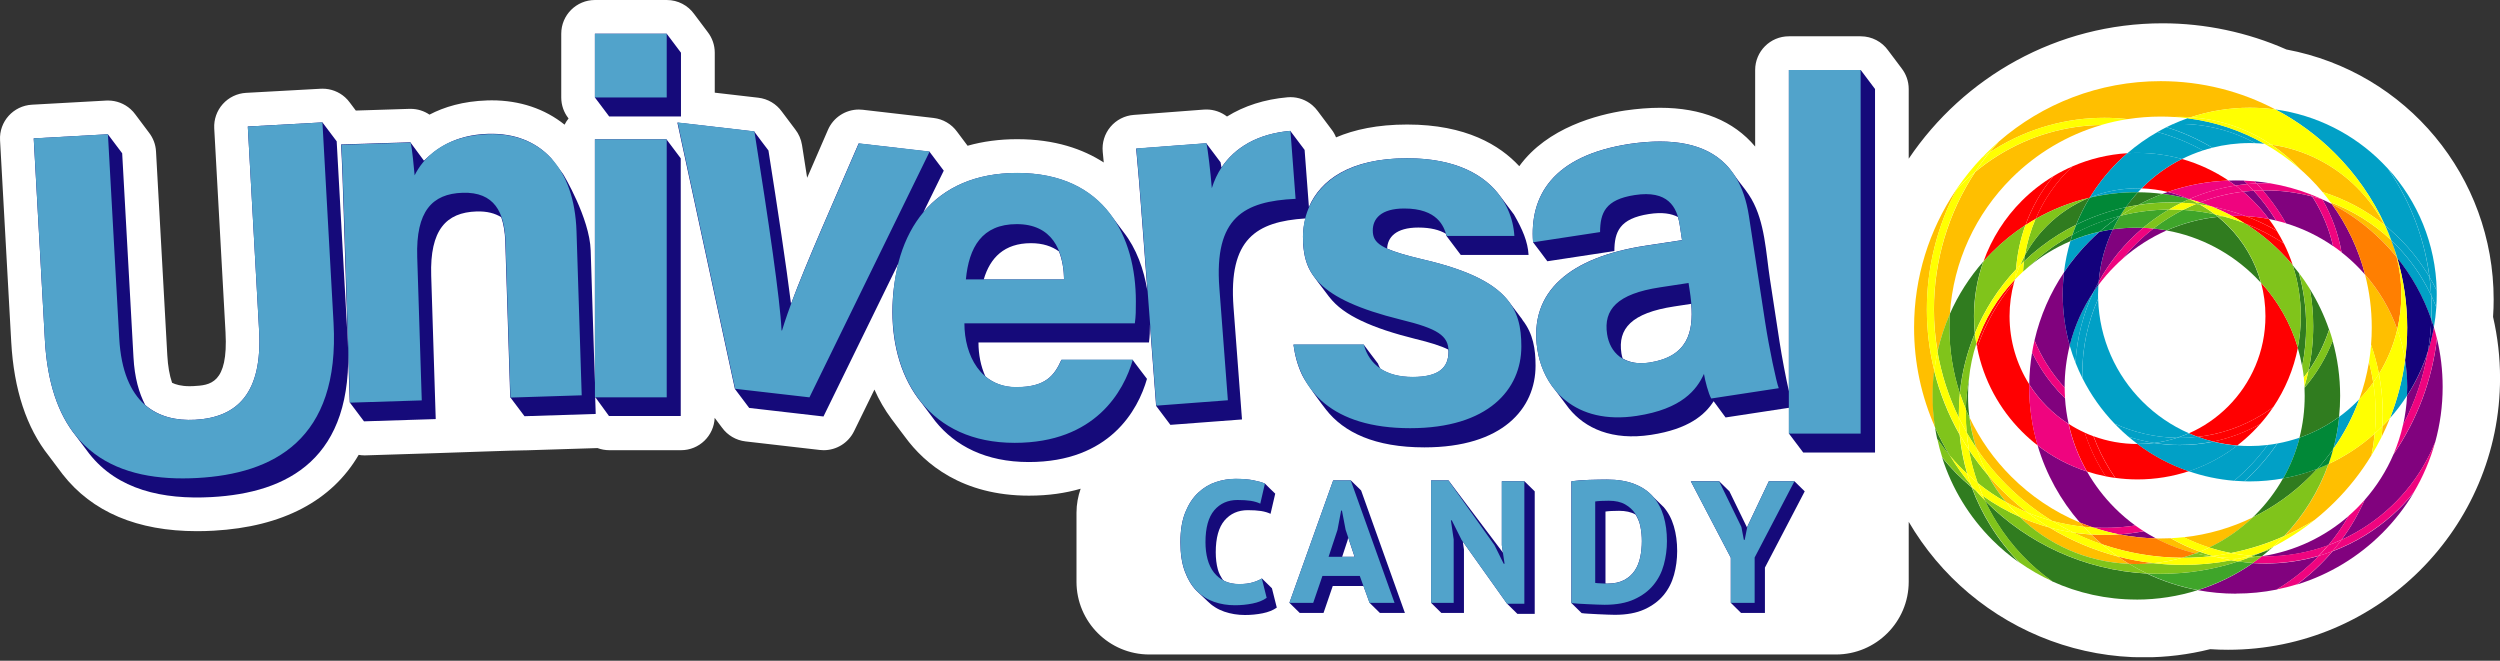 <?xml version="1.0" encoding="UTF-8"?> <svg xmlns="http://www.w3.org/2000/svg" width="420" height="111" viewBox="0 0 420 111" fill="none"><rect x="0" y="0" width="420" height="111" fill="#333333" stroke="none"/><g clip-path="url(#clip0_198_205569)"><path d="M418.834 53.206C418.904 52.235 418.935 51.272 418.935 50.324C418.935 29.675 404.325 12.103 384.117 8.312C377.602 5.43 370.425 3.915 363.319 3.915C345.576 3.915 329.901 12.95 320.664 26.661V14.954C320.664 13.641 320.213 12.437 319.467 11.474C319.436 11.427 317.235 8.499 317.196 8.452C316.17 7.023 314.491 6.098 312.593 6.098H300.534C297.401 6.098 294.866 8.631 294.866 11.761V24.618C291.235 20.299 285.862 18.108 278.88 18.108C277.061 18.108 275.094 18.264 272.987 18.567C268.454 19.258 259.963 21.402 255.236 27.92C252.001 24.408 246.302 20.92 236.412 20.92C231.413 20.92 227.51 21.775 224.454 23.08C224.26 22.59 223.995 22.124 223.669 21.713C223.63 21.658 221.414 18.706 221.375 18.652C221.111 18.295 220.807 17.961 220.458 17.665C219.431 16.795 218.125 16.321 216.788 16.321C216.624 16.321 216.461 16.321 216.298 16.345C212.457 16.679 209.005 17.79 206.136 19.576C205.164 18.831 203.959 18.396 202.676 18.396C202.536 18.396 202.388 18.396 202.248 18.411L190.469 19.305C188.945 19.421 187.537 20.143 186.558 21.309C185.578 22.474 185.112 23.989 185.259 25.504C185.321 26.094 185.376 26.692 185.43 27.298C181.978 25.069 177.266 23.383 170.898 23.383C167.921 23.383 165.129 23.756 162.556 24.486C162.54 24.463 160.83 22.187 160.791 22.132C159.865 20.85 158.435 20.004 156.841 19.817L144.945 18.442C144.727 18.419 144.509 18.403 144.292 18.403C142.053 18.403 139.992 19.732 139.09 21.829C138.103 24.129 137.092 26.436 136.097 28.728C135.933 29.108 135.762 29.489 135.599 29.869C135.327 28.129 135.039 26.296 134.736 24.354C134.581 23.383 134.184 22.489 133.609 21.752C133.578 21.705 131.377 18.776 131.338 18.73C130.429 17.471 129.014 16.601 127.389 16.415L120.08 15.568V8.856C120.08 7.551 119.637 6.347 118.898 5.391C118.859 5.337 116.651 2.393 116.612 2.346C115.586 0.924 113.906 0 112.017 0H99.958C96.824 0 94.29 2.533 94.29 5.663V16.376C94.29 17.681 94.733 18.885 95.471 19.84C95.471 19.84 95.495 19.872 95.518 19.903C95.261 20.229 95.028 20.571 94.849 20.944C91.537 18.279 87.323 16.857 82.596 16.857C82.339 16.857 82.082 16.857 81.826 16.873C77.783 17.005 74.611 17.968 72.154 19.258C71.236 18.636 70.14 18.287 68.981 18.287C68.919 18.287 68.857 18.287 68.802 18.287L59.776 18.574C59.262 17.898 58.796 17.269 58.78 17.246C58.547 16.92 58.275 16.617 57.972 16.345C56.93 15.412 55.585 14.9 54.193 14.9C54.092 14.9 53.983 14.9 53.882 14.908L41.34 15.599C39.84 15.684 38.433 16.36 37.43 17.479C36.427 18.598 35.913 20.066 35.991 21.565L37.888 55.824C38.37 64.54 35.245 64.711 32.492 64.866C32.275 64.882 32.065 64.882 31.855 64.882C30.424 64.882 29.499 64.594 28.908 64.307C28.48 63.056 28.208 61.51 28.107 59.692L26.21 25.434C26.148 24.276 25.728 23.181 25.028 22.28C24.989 22.225 22.781 19.289 22.75 19.242C22.517 18.916 22.245 18.613 21.934 18.333C20.892 17.401 19.547 16.889 18.155 16.889C18.054 16.889 17.945 16.889 17.844 16.896L5.38 17.588C2.231 17.759 -0.163 20.431 0.008 23.554L1.889 57.478C2.332 65.441 4.455 71.873 8.195 76.581C8.226 76.628 10.481 79.626 10.504 79.657C15.465 86.012 23.069 89.236 33.091 89.236C33.993 89.236 34.926 89.212 35.875 89.158C47.514 88.513 55.771 84.109 60.258 76.418C60.569 76.472 60.88 76.503 61.198 76.503C61.261 76.503 61.315 76.503 61.377 76.503L73.429 76.123C76.554 76.022 86.709 75.656 88.155 75.656C88.217 75.656 88.272 75.656 88.334 75.656C88.334 75.656 100.354 75.276 100.378 75.276C100.992 75.501 101.66 75.633 102.352 75.633H114.412C117.467 75.633 119.948 73.217 120.064 70.195C120.663 70.988 121.293 71.835 121.316 71.865C122.226 73.116 123.641 73.971 125.25 74.157L137.73 75.594C137.947 75.618 138.165 75.633 138.383 75.633C140.529 75.633 142.511 74.414 143.475 72.456L146.904 65.449C147.69 67.212 148.638 68.851 149.758 70.359C149.804 70.421 151.282 72.394 151.282 72.394L152.051 73.411C155.348 77.917 161.63 83.27 172.881 83.27C176.17 83.27 179.039 82.835 181.55 82.104C181.107 83.371 180.851 84.722 180.851 86.144V97.727C180.851 104.477 186.332 109.954 193.089 109.954H308.426C315.183 109.954 320.664 104.477 320.664 97.727V87.666C323.3 92.172 326.705 96.251 330.764 99.661C339.021 106.606 349.463 110.436 360.162 110.436C363.933 110.436 367.681 109.97 371.312 109.061C372.315 109.131 373.318 109.162 374.313 109.162C399.512 109.162 420.008 88.676 420.008 63.507C420.008 60.05 419.611 56.601 418.834 53.237V53.206Z" fill="white"></path><path d="M99.942 23.398V64.268L99.235 42.074C99.064 36.636 94.64 29.302 94.601 29.256C94.562 29.209 94.297 28.844 94.259 28.797C94.22 28.751 94.189 28.689 94.142 28.642C94.103 28.596 94.072 28.533 94.025 28.487C93.987 28.44 93.955 28.378 93.909 28.331C93.87 28.285 93.839 28.223 93.792 28.176C93.753 28.129 93.722 28.067 93.675 28.021C93.637 27.974 93.606 27.912 93.559 27.865C93.52 27.819 93.489 27.756 93.442 27.718C93.403 27.671 93.372 27.609 93.326 27.562C93.287 27.516 93.256 27.453 93.209 27.407C93.17 27.36 93.139 27.298 93.092 27.252C93.053 27.205 93.022 27.143 92.976 27.096C92.937 27.049 92.906 26.987 92.859 26.941C92.82 26.894 92.789 26.832 92.743 26.785C92.704 26.739 92.672 26.677 92.626 26.63C90.037 23.779 86.382 22.342 81.958 22.482C76.422 22.66 73.266 24.999 71.228 27.003C71.228 26.987 68.943 23.942 68.935 23.903L57.295 24.268C57.482 27.531 57.606 31.54 57.723 35.222L58.749 67.593L61.152 70.786L73.203 70.405L72.442 46.315C72.2 38.624 74.953 35.688 80.061 35.525C81.826 35.471 83.156 35.836 84.205 36.488C84.61 37.669 84.835 39.028 84.882 40.551L85.714 66.731L88.116 69.923L100.082 69.543L99.989 66.692L102.306 69.885H114.365V26.599L111.963 23.406H99.903L99.942 23.398Z" fill="#150A7A"></path><path d="M211.983 97.198C211.54 97.47 211.011 97.695 210.404 97.866C209.798 98.045 209.059 98.13 208.181 98.13C207.248 98.13 206.423 97.967 205.716 97.625C205.599 97.571 205.529 97.454 205.42 97.385C205.094 96.864 204.775 96.336 204.596 95.66C204.363 94.798 204.246 93.834 204.246 92.786C204.246 90.37 204.744 88.583 205.724 87.433C206.711 86.284 208.01 85.709 209.627 85.709C210.498 85.709 211.244 85.755 211.858 85.849C212.473 85.95 213.001 86.105 213.452 86.322L214.238 82.935C214.191 82.92 212.511 81.242 212.511 81.242C211.99 81.024 211.322 80.846 210.513 80.683C209.705 80.527 208.717 80.45 207.543 80.45C206.455 80.45 205.358 80.628 204.27 80.993C203.173 81.351 202.194 81.949 201.307 82.772C200.421 83.596 199.698 84.683 199.146 86.043C198.586 87.394 198.306 89.072 198.306 91.077C198.306 93.081 198.555 94.642 199.053 95.994C199.55 97.346 200.219 98.441 201.051 99.288C201.082 99.319 201.121 99.335 201.152 99.365C201.175 99.389 201.191 99.42 201.206 99.436C201.237 99.466 201.276 99.482 201.307 99.513C201.331 99.536 201.346 99.567 201.362 99.583C201.393 99.614 201.432 99.637 201.463 99.661C201.486 99.684 201.502 99.715 201.517 99.731C201.548 99.762 201.587 99.777 201.618 99.808C201.642 99.832 201.657 99.863 201.673 99.878C201.704 99.909 201.743 99.925 201.774 99.956C201.797 99.979 201.813 100.01 201.828 100.026C201.859 100.057 201.898 100.072 201.929 100.104C201.953 100.127 201.968 100.158 201.984 100.173C202.015 100.205 202.054 100.228 202.085 100.251C202.108 100.274 202.124 100.306 202.139 100.321C202.17 100.352 202.209 100.368 202.24 100.399C202.264 100.422 202.279 100.453 202.295 100.469C202.326 100.5 202.365 100.515 202.396 100.546C202.419 100.57 202.435 100.601 202.45 100.616C202.481 100.647 202.52 100.671 202.551 100.694C202.575 100.717 202.59 100.748 202.606 100.764C202.637 100.795 202.676 100.818 202.707 100.842C202.73 100.865 202.746 100.896 202.761 100.911C203.601 101.758 204.565 102.372 205.669 102.753C206.773 103.133 207.932 103.32 209.16 103.32C210.171 103.32 211.159 103.226 212.123 103.032C213.087 102.838 213.88 102.52 214.502 102.077L213.685 98.829L211.959 97.136L211.983 97.198Z" fill="#150A7A"></path><path d="M56.572 23.756L54.169 20.563L41.628 21.254L43.525 55.513C44.108 66.039 39.886 70.125 32.78 70.522C29.701 70.692 26.723 70.055 24.406 68.051C23.349 66.031 22.61 63.452 22.424 60.011L20.526 25.752L18.124 22.559L5.66 23.251L7.542 57.175C7.946 64.408 9.82 69.574 12.704 73.171C12.743 73.217 14.951 76.169 14.99 76.216C19.764 82.291 27.345 83.961 35.548 83.51C48.26 82.811 59.519 77.156 58.43 57.44L56.564 23.771L56.572 23.756Z" fill="#150A7A"></path><path d="M114.404 19.568V8.856L112.001 5.663H99.942V16.375L102.344 19.568H114.404Z" fill="#150A7A"></path><path d="M255.741 53.664C255.702 53.61 255.663 53.563 255.625 53.509C255.586 53.462 255.547 53.408 255.508 53.361C255.469 53.307 255.43 53.26 255.391 53.206C255.352 53.159 255.314 53.105 255.282 53.058C255.244 53.004 255.205 52.957 255.166 52.903C255.127 52.848 255.088 52.802 255.049 52.747C255.01 52.701 254.971 52.646 254.94 52.6C254.901 52.545 254.863 52.499 254.824 52.444C254.785 52.398 254.746 52.343 254.707 52.297C254.668 52.242 254.629 52.196 254.59 52.142C254.552 52.095 254.513 52.041 254.482 51.994C254.443 51.94 254.404 51.893 254.365 51.839C254.326 51.792 254.287 51.737 254.248 51.691C254.209 51.636 254.171 51.59 254.132 51.536C254.093 51.489 254.054 51.435 254.015 51.388C253.976 51.334 253.937 51.287 253.898 51.233C253.86 51.178 253.821 51.132 253.782 51.077C253.743 51.031 253.704 50.976 253.673 50.93C253.634 50.875 253.595 50.829 253.556 50.774C251.434 47.884 247.212 45.468 238.986 43.573C236.179 42.905 234.313 42.346 233.038 41.771C233.108 39.906 234.453 38.228 238.286 38.228C240.393 38.228 241.855 38.648 242.897 39.261C242.935 39.386 242.974 39.518 243.005 39.634C243.005 39.634 245.392 42.781 245.408 42.827H256.799C256.674 40.598 255.788 38.555 254.349 36.045C254.318 35.991 252.561 33.66 252.522 33.614C252.483 33.559 252.445 33.513 252.406 33.466C252.367 33.412 252.328 33.365 252.289 33.311C252.25 33.257 252.211 33.21 252.172 33.163C252.133 33.109 252.095 33.062 252.056 33.016C249.505 29.442 244.662 26.591 236.389 26.591C226.748 26.591 221.826 30.289 219.898 34.779L219.174 25.185L216.772 21.992C211.228 22.474 207.418 24.835 205.21 28.145C205.156 27.772 205.094 27.446 205.055 27.267C205.055 27.267 202.668 24.105 202.652 24.074L190.873 24.968C191.23 28.634 191.518 32.386 191.845 36.729L192.762 48.886C192.171 45.228 190.927 41.763 188.735 38.959C188.696 38.904 186.488 35.968 186.449 35.913C183.323 31.819 178.331 29.069 170.859 29.069C163.87 29.069 158.637 31.493 155.146 35.626L158.551 28.673L156.149 25.48L144.253 24.105C140.039 33.886 135.545 43.907 132.893 51.054C132.069 44.49 130.693 35.362 129.099 25.278C129.099 25.278 126.704 22.132 126.696 22.085L113.797 20.594L123.462 65.34L125.864 68.533L138.344 69.97L150.978 44.148C150.317 46.688 149.921 49.438 149.921 52.413C149.921 58.123 151.484 63.639 154.85 67.725C154.889 67.772 157.097 70.724 157.136 70.77C160.472 74.911 165.619 77.622 172.842 77.622C186.41 77.622 191.184 68.921 192.692 63.647C192.692 63.647 190.282 60.5 190.29 60.454H178.316C177.142 63.048 175.719 65.053 170.696 65.053C168.574 65.053 166.879 64.361 165.549 63.25C164.771 61.541 164.383 59.553 164.383 57.533H193.027C193.166 56.507 193.182 55.637 193.19 54.557L194.224 68.183L196.626 71.376L208.655 70.467L207.232 51.613C206.361 40.124 211.073 37.234 219.299 36.698C219.058 37.708 218.895 38.725 218.895 39.743C218.895 41.507 219.089 43.309 219.828 44.932C220.232 45.818 220.815 46.572 221.39 47.348C222.005 48.18 222.627 49.011 223.264 49.827C223.933 50.689 224.703 51.427 225.589 52.072C226.538 52.771 227.572 53.346 228.637 53.858C229.982 54.503 231.389 55.039 232.804 55.513C234.422 56.049 236.062 56.507 237.711 56.919C240.276 57.541 242.065 58.1 243.316 58.729C243.316 58.846 243.348 58.954 243.348 59.079C243.348 61.759 241.761 63.343 237.322 63.343C235.09 63.343 233.271 62.854 231.887 61.93C231.778 61.642 231.599 61.417 231.514 61.099C231.514 61.099 229.127 57.96 229.111 57.906H217.301C217.301 57.906 217.495 59.102 217.518 59.211C217.604 59.646 217.713 60.081 217.829 60.516C218.07 61.363 218.374 62.194 218.755 62.994C219.447 64.454 222.308 68.238 222.782 68.828C225.752 72.627 230.954 75.159 239.297 75.159C252.444 75.159 257.973 68.634 257.973 61.432C257.973 58.62 257.561 56.08 255.842 53.843C255.803 53.796 255.764 53.742 255.733 53.695L255.741 53.664ZM165.269 46.944C166.334 43.301 168.721 40.854 173.2 40.854C175.198 40.854 176.722 41.382 177.904 42.237C178.456 43.635 178.736 45.243 178.759 46.952H165.269V46.944Z" fill="#150A7A"></path><path d="M226.934 80.706H223.979L216.624 101.277L218.35 102.97H222.354L223.902 98.449H229.072L230.091 101.277L231.817 102.97H236.023L228.668 82.399L226.942 80.706H226.934ZM225.48 93.547L226.413 90.719L226.491 90.292L227.572 93.547H225.472H225.48Z" fill="#150A7A"></path><path d="M279.448 85.149C279.409 85.11 277.792 83.534 277.753 83.495C277.745 83.479 277.737 83.463 277.722 83.456C276.921 82.547 275.879 81.832 274.596 81.327C273.313 80.822 271.766 80.566 269.954 80.566C269.542 80.566 269.083 80.566 268.563 80.582C268.049 80.589 267.513 80.605 266.969 80.62C266.424 80.636 265.896 80.667 265.375 80.706C264.862 80.752 264.403 80.799 263.991 80.853V101.308L265.717 103.001C265.966 103.04 266.347 103.079 266.852 103.102C267.357 103.133 267.886 103.156 268.446 103.188C269.006 103.219 269.534 103.242 270.055 103.257C270.576 103.273 270.988 103.289 271.299 103.289C273.267 103.289 274.915 102.986 276.252 102.38C277.582 101.774 278.655 100.981 279.479 99.987C280.303 98.993 280.878 97.858 281.236 96.569C281.586 95.287 281.765 93.959 281.765 92.576C281.765 91.053 281.578 89.663 281.205 88.404C280.832 87.138 280.249 86.05 279.448 85.134V85.149ZM275.568 93.562C275.389 94.425 275.086 95.194 274.643 95.854C274.207 96.522 273.609 97.043 272.862 97.447C272.116 97.843 271.175 98.045 270.04 98.045C269.97 98.045 269.845 98.045 269.721 98.037V85.942C269.939 85.903 270.265 85.872 270.701 85.848C271.136 85.833 271.572 85.817 272.007 85.817C273.111 85.817 274.028 86.019 274.752 86.431C274.775 86.447 274.783 86.47 274.806 86.478C275.171 87.084 275.459 87.744 275.599 88.49C275.755 89.298 275.832 90.098 275.832 90.898C275.832 91.807 275.747 92.7 275.568 93.57V93.562Z" fill="#150A7A"></path><path d="M297.168 80.853L293.552 88.474L293.513 88.645L290.543 82.547L288.817 80.853H284.059L290.776 93.694V101.276L292.502 102.978H296.507V95.357L303.193 82.547L301.467 80.853H297.168Z" fill="#150A7A"></path><path d="M312.593 11.761H300.534V65.728C300.013 63.398 299.368 60.05 298.963 57.416C298.427 53.897 297.89 50.37 297.346 46.851C296.67 42.431 296.514 37.374 294.252 33.443C293.637 32.379 292.875 31.423 292.121 30.46C291.398 29.535 290.768 28.456 289.929 27.632C286.507 24.152 281.073 23.119 273.834 24.167C260.748 26.164 256.97 33 257.553 40.699C257.553 40.699 259.947 43.837 259.955 43.891L271.214 42.175C271.229 38.958 272.077 36.713 277.045 35.952C279.23 35.618 280.777 35.867 281.897 36.457C282.021 36.884 282.122 37.327 282.192 37.778L282.581 40.341L276.454 41.273C263.866 43.192 256.783 48.925 258.276 58.69C258.657 61.184 259.66 63.608 261.308 65.581C261.347 65.627 263.547 68.572 263.594 68.626C266.308 71.966 270.833 74.056 277.379 73.054C283.685 72.091 286.437 69.698 287.891 67.406C287.915 67.445 289.874 70.094 289.897 70.133L300.542 68.509V72.837L302.944 76.029H315.004V14.954L312.601 11.761H312.593ZM277.084 60.92C275.21 61.207 273.741 60.896 272.605 60.228C272.52 59.941 272.442 59.654 272.396 59.35C271.766 55.218 274.075 52.576 281.275 51.481L284.128 51.046C284.525 55.769 283.553 59.933 277.076 60.92H277.084Z" fill="#150A7A"></path><path d="M252.313 80.853V91.589L252.499 92.848L243.348 80.706H240.424V101.277L242.15 102.978H245.945V92.32L245.75 90.968L253.191 101.424L254.917 103.125H257.833V82.547L256.107 80.853H252.313Z" fill="#150A7A"></path><path d="M18.132 22.552L20.029 56.81C20.643 67.919 26.513 70.863 32.78 70.522C39.887 70.125 44.108 66.039 43.525 55.513L41.628 21.254L54.17 20.563L56.036 54.231C57.132 73.947 45.866 79.603 33.153 80.302C20.107 81.024 8.607 76.379 7.542 57.16L5.668 23.243L18.132 22.552ZM57.77 35.269C57.653 31.586 57.529 27.578 57.342 24.315L68.981 23.95C69.269 25.115 69.533 28.122 69.658 29.458C70.995 26.739 74.393 22.777 82.005 22.536C90.713 22.256 96.505 28.021 96.855 38.896L97.726 66.412L85.76 66.793L84.928 40.613C84.773 35.68 83.07 32.215 77.713 32.386C72.605 32.55 69.852 35.478 70.093 43.177L70.855 67.266L58.804 67.647L57.777 35.276L57.77 35.269ZM99.95 16.376V5.663H112.009V16.376H99.95ZM99.95 23.406H112.009V66.754H99.95V23.398V23.406ZM126.735 22.047C129.122 37.148 131.058 50.261 131.299 55.513H131.385C133.445 48.599 139.106 36.115 144.292 24.074L156.188 25.449L135.988 66.754L123.509 65.317L113.844 20.571L126.735 22.062V22.047ZM162.019 54.309C162.019 59.747 164.779 65.022 170.727 65.022C175.75 65.022 177.173 63.017 178.347 60.423H190.321C188.812 65.697 184.039 74.398 170.471 74.398C156.149 74.398 149.952 63.771 149.952 52.39C149.952 38.749 156.903 29.046 170.891 29.046C185.718 29.046 190.826 39.844 190.826 50.634C190.826 52.142 190.826 53.058 190.655 54.317H162.011L162.019 54.309ZM178.767 46.944C178.681 41.926 176.675 37.653 170.813 37.653C164.95 37.653 162.773 41.584 162.268 46.944H178.767ZM191.868 36.698C191.542 32.355 191.254 28.603 190.896 24.936L202.676 24.051C202.917 25.038 203.406 29.279 203.585 31.617C205.133 26.552 209.456 22.614 216.795 21.977L217.658 33.404C208.958 33.808 203.951 36.535 204.853 48.389L206.283 67.243L194.255 68.152L191.876 36.698H191.868ZM229.119 57.874C230.044 61.386 232.89 63.312 237.33 63.312C241.769 63.312 243.355 61.72 243.355 59.048C243.355 56.375 241.513 55.202 235.316 53.695C221.165 50.184 218.902 45.826 218.902 39.72C218.902 33.614 223.342 26.583 236.404 26.583C249.467 26.583 254.077 33.777 254.412 39.634H243.021C242.601 38.042 241.513 35.028 235.907 35.028C231.973 35.028 230.627 36.783 230.627 38.71C230.627 40.885 231.965 41.887 239.001 43.565C253.494 46.913 255.586 51.846 255.586 58.209C255.586 65.402 250.058 71.935 236.91 71.935C223.762 71.935 218.319 65.573 217.309 57.874H229.119ZM296.561 54.216C297.191 58.348 298.435 64.26 298.831 65.216L287.487 66.948C287.029 66.171 286.43 63.895 286.267 62.815C285.061 65.457 282.589 68.712 274.977 69.869C264.628 71.446 259.287 65.317 258.276 58.706C256.783 48.941 263.874 43.208 276.454 41.289L282.581 40.357L282.192 37.793C281.726 34.733 280.194 31.92 274.643 32.767C269.674 33.521 268.835 35.773 268.811 38.989L257.553 40.706C256.97 33.008 260.756 26.164 273.834 24.175C285.271 22.513 292.246 26.024 293.816 36.278L296.561 54.231V54.216ZM283.678 47.543L278.872 48.273C271.673 49.368 269.363 52.009 269.993 56.142C270.46 59.203 272.769 61.557 277.076 60.904C284.611 59.755 284.712 54.324 283.856 48.7L283.678 47.543ZM300.526 72.837V11.761H312.586V72.844H300.526V72.837ZM212.799 100.438C212.177 100.88 211.384 101.199 210.42 101.393C209.456 101.587 208.468 101.681 207.457 101.681C206.229 101.681 205.063 101.494 203.966 101.113C202.87 100.733 201.898 100.119 201.058 99.272C200.219 98.426 199.558 97.33 199.06 95.979C198.563 94.627 198.314 92.988 198.314 91.061C198.314 89.135 198.594 87.379 199.153 86.027C199.706 84.675 200.429 83.588 201.315 82.757C202.201 81.933 203.189 81.335 204.277 80.978C205.366 80.62 206.462 80.434 207.551 80.434C208.717 80.434 209.712 80.512 210.513 80.667C211.322 80.822 211.99 81.009 212.511 81.226L211.726 84.613C211.275 84.396 210.746 84.24 210.132 84.139C209.518 84.046 208.771 84 207.901 84C206.283 84 204.985 84.575 203.997 85.724C203.018 86.874 202.52 88.661 202.52 91.077C202.52 92.125 202.637 93.089 202.87 93.951C203.103 94.821 203.461 95.559 203.935 96.173C204.417 96.787 205.008 97.268 205.716 97.61C206.423 97.952 207.247 98.115 208.18 98.115C209.051 98.115 209.798 98.029 210.404 97.851C211.011 97.672 211.539 97.455 211.983 97.183L212.799 100.43V100.438ZM228.45 96.755H222.168L220.621 101.277H216.617L223.972 80.706H226.926L234.282 101.277H230.075L228.443 96.755H228.45ZM223.194 93.547H227.58L226.063 88.995L225.449 85.786H225.309L224.695 89.026L223.202 93.547H223.194ZM245.509 90.626L243.9 87.418H243.752L244.218 90.626V101.277H240.424V80.706H243.34L251.076 91.589L252.623 94.712H252.771L252.297 91.589V80.853H256.091V101.424H253.175L245.494 90.626H245.509ZM263.999 80.853C264.411 80.799 264.869 80.752 265.383 80.706C265.903 80.667 266.432 80.636 266.976 80.62C267.521 80.605 268.057 80.589 268.57 80.574C269.091 80.566 269.55 80.558 269.962 80.558C271.774 80.558 273.321 80.807 274.604 81.32C275.887 81.825 276.929 82.539 277.729 83.448C278.53 84.365 279.113 85.452 279.487 86.719C279.86 87.985 280.046 89.375 280.046 90.89C280.046 92.273 279.868 93.601 279.518 94.883C279.168 96.173 278.585 97.307 277.761 98.301C276.944 99.296 275.871 100.088 274.534 100.694C273.197 101.3 271.548 101.603 269.581 101.603C269.27 101.603 268.858 101.587 268.337 101.572C267.816 101.556 267.287 101.525 266.728 101.502C266.168 101.479 265.647 101.448 265.134 101.416C264.628 101.385 264.247 101.347 263.999 101.315V80.861V80.853ZM270.281 84.124C269.845 84.124 269.418 84.132 268.975 84.155C268.539 84.178 268.213 84.209 267.995 84.248V97.928C268.073 97.952 268.205 97.967 268.391 97.975C268.578 97.983 268.78 97.991 268.99 98.006C269.2 98.022 269.41 98.022 269.604 98.037C269.799 98.053 269.947 98.053 270.04 98.053C271.175 98.053 272.116 97.851 272.862 97.455C273.616 97.058 274.207 96.53 274.643 95.862C275.078 95.202 275.389 94.44 275.568 93.57C275.747 92.7 275.832 91.815 275.832 90.898C275.832 90.098 275.755 89.298 275.599 88.49C275.444 87.682 275.156 86.959 274.736 86.315C274.316 85.67 273.749 85.149 273.025 84.738C272.31 84.326 271.393 84.124 270.281 84.124ZM290.776 93.702L284.058 80.861H288.817L292.557 88.536L292.969 90.696H293.109L293.552 88.474L297.167 80.853H301.467L294.78 93.664V101.284H290.776V93.702Z" fill="#51A3CB"></path><path d="M357.137 34.818C357.759 33.94 358.443 33.093 359.167 32.301C360.566 32.309 361.942 32.402 363.295 32.573C361.896 33.101 360.535 33.73 359.229 34.429C358.529 34.538 357.829 34.67 357.129 34.818M356.173 36.27C356.173 36.27 356.173 36.27 356.181 36.27C356.181 36.27 356.173 36.27 356.165 36.278M340.016 43.93C340.055 43.588 340.11 43.246 340.164 42.912C341.159 41.079 342.419 39.401 343.888 37.933C345.887 35.936 348.273 34.336 350.917 33.248C350.964 33.233 351.018 33.225 351.065 33.21C350.186 34.655 349.424 36.177 348.779 37.762C347.799 38.251 346.827 38.795 345.871 39.386C343.725 40.722 341.766 42.252 340.008 43.93M340.879 44.746C342.567 43.138 344.44 41.677 346.501 40.395C347.045 40.054 347.597 39.735 348.157 39.432C348.032 39.789 347.924 40.155 347.815 40.52C345.296 41.6 342.963 43.029 340.879 44.754M379.833 47.504C379.538 47.177 379.227 46.851 378.908 46.54C374.919 42.555 369.764 39.758 363.995 38.718C366.677 37.537 369.57 36.752 372.602 36.434C373.185 36.907 373.745 37.405 374.281 37.941C376.894 40.559 378.838 43.837 379.833 47.511M386.753 61.526C386.566 60.469 386.317 59.436 386.022 58.426C386.356 56.709 386.535 54.946 386.535 53.128C386.535 50.137 386.053 47.255 385.167 44.552C385.532 44.987 385.882 45.429 386.224 45.88C387.033 48.816 387.429 51.823 387.429 54.798C387.429 57.059 387.204 59.312 386.761 61.518M387.795 62.372C388.339 59.894 388.619 57.354 388.619 54.806C388.619 52.724 388.432 50.627 388.051 48.552C389.365 50.681 390.462 52.965 391.286 55.373C390.477 57.851 389.311 60.213 387.787 62.372M329.24 66.07C328.105 62.598 327.49 58.884 327.49 55.031C327.49 54.27 327.514 53.508 327.56 52.763C328.983 49.523 330.896 46.548 333.205 43.93C332.179 46.804 331.619 49.912 331.619 53.136C331.619 54.107 331.673 55.062 331.767 56.01C330.437 59.226 329.59 62.621 329.24 66.078M330.857 70.148C330.647 69.706 330.445 69.263 330.258 68.805C330.297 67.072 330.468 65.355 330.772 63.654C330.678 64.594 330.632 65.55 330.632 66.513C330.632 67.74 330.709 68.952 330.865 70.141M386.31 73.535C386.885 71.29 387.188 68.937 387.188 66.513C387.188 66.047 387.181 65.588 387.157 65.13C389.187 62.761 390.765 60.096 391.877 57.261C392.701 60.205 393.144 63.312 393.144 66.513C393.144 67.701 393.082 68.874 392.965 70.032C390.951 71.508 388.712 72.697 386.31 73.528M327.576 76.565C326.822 75.664 326.106 74.709 325.438 73.714C325.298 73.085 325.189 72.456 325.088 71.819C325.819 73.458 326.651 75.05 327.584 76.565M378.48 86.905C378.62 86.765 378.768 86.625 378.908 86.485C380.719 84.675 382.282 82.617 383.55 80.372C385.54 80.014 387.46 79.463 389.303 78.756C388.899 79.206 388.479 79.649 388.044 80.076C385.268 82.85 382.041 85.165 378.48 86.905ZM379.841 93.461C379.398 93.454 378.954 93.43 378.511 93.399C378.931 93.228 379.343 93.058 379.755 92.871C380.299 92.7 380.836 92.514 381.38 92.32C380.937 92.7 380.486 93.073 380.027 93.438C379.965 93.446 379.903 93.454 379.849 93.469M339.239 94.51C337.614 93.368 336.098 92.094 334.706 90.704C330.88 86.882 327.949 82.143 326.278 76.86C327.778 78.725 329.45 80.403 331.246 81.886C332.07 84.116 333.127 86.299 334.434 88.389C335.841 90.641 337.45 92.685 339.239 94.51ZM358.918 100.725C353.879 100.725 349.09 99.63 344.775 97.672C341.136 95.101 337.948 91.776 335.444 87.759C334.698 86.563 334.037 85.336 333.454 84.085C333.524 84.155 333.594 84.233 333.664 84.302C340.646 91.286 350.147 95.784 360.659 96.359C363.342 97.641 366.211 98.581 369.22 99.148C365.962 100.173 362.502 100.733 358.91 100.733" fill="#307C1F"></path><path d="M334.224 25.628C334.737 24.991 335.281 24.369 335.833 23.763C343.103 17.455 352.612 13.633 362.992 13.633C369.951 13.633 376.529 15.358 382.29 18.395C380.875 18.201 379.429 18.1 377.959 18.1C374.492 18.1 371.148 18.667 368.023 19.7C367.416 19.662 366.81 19.638 366.196 19.638C365.885 19.638 365.574 19.638 365.27 19.654C364.516 19.607 363.762 19.584 363 19.584C361.111 19.584 359.26 19.732 357.448 20.011C356.158 19.871 354.859 19.794 353.553 19.794C347.232 19.794 340.841 21.503 335.079 25.084C334.792 25.263 334.512 25.441 334.232 25.628M400.593 37.793C397.467 35.292 393.93 33.435 390.19 32.262C389.521 31.462 388.821 30.701 388.083 29.962C387.531 29.411 386.963 28.883 386.38 28.37C384.926 26.816 383.316 25.457 381.59 24.307C387.173 25.099 392.165 27.694 395.974 31.501C397.817 33.342 399.38 35.47 400.593 37.801M402.653 43.2C401.884 42.252 401.075 41.351 400.212 40.496C397.739 38.026 394.894 35.921 391.76 34.282C391.69 34.188 391.62 34.095 391.55 33.994C395.29 35.416 398.766 37.56 401.759 40.388C401.845 40.621 401.93 40.854 402.016 41.087C402.257 41.778 402.467 42.477 402.653 43.2ZM325.524 59.102C325.111 56.74 324.909 54.355 324.909 51.986C324.909 43.821 327.304 35.758 331.845 28.89C333.05 27.888 334.333 26.956 335.701 26.109C341.113 22.746 347.115 21.083 353.055 20.998C347.255 22.683 342.077 25.806 337.909 29.962C331.977 35.89 328.144 43.868 327.584 52.755C326.69 54.775 325.998 56.896 325.508 59.102M399.66 62.815C399.341 61.168 398.906 59.537 398.338 57.929C398.416 56.973 398.455 56.002 398.455 55.023C398.455 51.947 398.066 48.964 397.327 46.129C399.675 48.809 401.526 51.931 402.747 55.342C402.117 58.022 401.059 60.539 399.66 62.815ZM396.355 67.088C397.086 65.084 397.631 62.986 397.988 60.834C398.291 61.968 398.525 63.11 398.704 64.26C397.988 65.262 397.203 66.21 396.355 67.096M325.111 71.826C322.826 66.692 321.558 61.005 321.566 55.031C321.566 46.548 324.124 38.648 328.509 32.075C328.564 32.013 328.626 31.951 328.68 31.889C325.415 38.081 323.712 44.994 323.712 51.986C323.712 55.427 324.124 58.884 324.964 62.279C324.793 63.662 324.707 65.076 324.707 66.505C324.707 68.307 324.847 70.086 325.119 71.819M400.103 73.434C400.165 72.829 400.22 72.223 400.251 71.609C400.686 71.174 401.106 70.723 401.51 70.265C401.083 71.345 400.609 72.401 400.095 73.434M340.607 86.105C339.379 85.6 338.182 85.017 337.015 84.365C335.865 82.959 334.854 81.444 333.991 79.836C335.997 82.189 338.22 84.279 340.607 86.105ZM350.054 88.497C348.274 88.311 346.509 87.985 344.775 87.519C339.845 84.489 335.476 80.395 332.047 75.314C331.503 73.652 331.106 71.92 330.881 70.133C332.638 73.846 335.025 77.21 337.902 80.076C341.175 83.347 345.078 85.988 349.417 87.783C349.627 88.024 349.837 88.257 350.054 88.49M383.736 90.074C387.01 86.641 389.576 82.523 391.193 77.956C394.038 76.635 396.651 74.895 398.952 72.829C398.836 74.056 398.657 75.276 398.408 76.48C396.674 79.331 394.614 81.956 392.266 84.295C391.185 85.374 390.05 86.392 388.852 87.348C388.821 87.371 388.79 87.387 388.759 87.41C387.119 88.427 385.447 89.313 383.729 90.082M353.11 91.449C351.485 90.89 349.891 90.238 348.344 89.484C349.323 89.632 350.311 89.74 351.306 89.802C351.889 90.37 352.488 90.921 353.11 91.449ZM371.156 91.993C369.694 91.519 368.264 90.945 366.88 90.261C371.001 89.81 374.912 88.653 378.488 86.913C376.334 88.971 373.87 90.696 371.156 91.993ZM368.855 92.972C366.507 92.413 364.275 91.558 362.191 90.455C362.448 90.455 362.712 90.463 362.969 90.463C363.544 90.463 364.112 90.447 364.679 90.424C366.242 91.317 367.875 92.079 369.554 92.692C369.321 92.786 369.088 92.879 368.847 92.964M357.674 94.728C350.521 94.417 344.091 91.465 339.27 86.82C340.895 87.542 342.567 88.14 344.277 88.606C347.862 90.789 351.734 92.421 355.746 93.477C356.375 93.912 357.013 94.332 357.666 94.728" fill="#FFBF00"></path><path d="M329.085 70.172C327.343 66.599 326.161 62.87 325.5 59.094C325.99 56.888 326.682 54.767 327.576 52.748C327.53 53.493 327.506 54.255 327.506 55.016C327.506 58.877 328.121 62.582 329.256 66.055C329.139 67.236 329.077 68.424 329.077 69.621C329.077 69.807 329.077 69.986 329.077 70.172M332.047 75.307C331.752 74.872 331.464 74.429 331.184 73.979C330.912 73.544 330.655 73.101 330.399 72.666C330.305 71.656 330.259 70.638 330.259 69.621C330.259 69.341 330.259 69.061 330.267 68.781C330.461 69.232 330.655 69.683 330.865 70.126C331.091 71.912 331.487 73.645 332.032 75.307M330.5 79.634C329.474 78.678 328.494 77.653 327.576 76.558C326.651 75.035 325.811 73.45 325.081 71.811C324.808 70.079 324.668 68.308 324.668 66.498C324.668 65.068 324.754 63.654 324.925 62.272C325.842 65.962 327.265 69.582 329.217 73.039C329.435 75.253 329.855 77.459 330.5 79.634ZM336.992 84.349C335.336 83.425 333.75 82.353 332.249 81.141C331.596 79.308 331.099 77.443 330.772 75.563C331.759 77.063 332.825 78.484 333.968 79.82C334.831 81.428 335.841 82.943 336.992 84.349ZM374.803 92.91C373.567 92.677 372.346 92.359 371.149 91.978C373.862 90.673 376.327 88.956 378.481 86.897C382.042 85.165 385.268 82.85 388.044 80.069C388.472 79.642 388.891 79.199 389.304 78.748C389.941 78.5 390.563 78.236 391.177 77.948C389.552 82.516 386.987 86.633 383.721 90.067C380.821 91.364 377.827 92.304 374.803 92.91ZM378.512 93.392C378.372 93.384 378.232 93.369 378.084 93.361C378.644 93.205 379.196 93.042 379.748 92.864C379.336 93.042 378.924 93.221 378.504 93.392M371.335 93.446C370.488 93.322 369.656 93.159 368.839 92.965C369.08 92.879 369.314 92.786 369.547 92.693C370.27 92.957 370.993 93.198 371.732 93.407C371.607 93.423 371.475 93.439 371.343 93.454M360.668 96.344C350.148 95.777 340.654 91.271 333.672 84.287C333.602 84.217 333.532 84.14 333.462 84.07C333.346 83.813 333.221 83.557 333.112 83.293C335.056 84.683 337.124 85.864 339.278 86.82C344.099 91.465 350.529 94.417 357.682 94.728C358.654 95.311 359.649 95.847 360.675 96.336" fill="#80C41B"></path><path d="M393.377 90.689C394.925 88.591 396.215 86.346 397.257 84C399.255 81.724 400.904 79.137 402.109 76.325C406.113 70.506 408.601 63.81 409.41 56.888C410.04 59.498 410.366 62.217 410.366 65.014C410.366 68.215 409.931 71.306 409.122 74.251C406.766 80.085 402.599 85.251 396.845 88.832C395.71 89.531 394.551 90.153 393.377 90.696M380.626 93.47C380.424 93.47 380.214 93.47 380.012 93.47C380.027 93.462 380.035 93.446 380.051 93.439C385.571 92.592 390.555 90.191 394.575 86.68C393.587 88.412 392.444 90.059 391.146 91.621C387.717 92.879 384.156 93.485 380.626 93.485M385.898 98.193C388.129 96.546 390.12 94.674 391.861 92.631C393.782 91.908 395.663 90.984 397.475 89.865C400.624 87.907 403.306 85.492 405.514 82.765C404.029 85.258 402.241 87.542 400.204 89.578C396.27 93.516 391.371 96.515 385.905 98.201M375.642 99.739C373.457 99.739 371.327 99.537 369.251 99.148C372.579 98.1 375.689 96.554 378.488 94.604C379.195 94.65 379.919 94.674 380.626 94.674C383.612 94.674 386.629 94.254 389.56 93.392C387.608 95.427 385.377 97.253 382.865 98.806C382.725 98.892 382.593 98.977 382.453 99.055C380.245 99.498 377.967 99.723 375.634 99.723" fill="#81027E"></path><path d="M380.012 93.454C379.966 93.454 379.919 93.454 379.872 93.454C379.935 93.446 379.997 93.438 380.051 93.423C380.036 93.431 380.028 93.446 380.012 93.454ZM369.251 99.125C366.242 98.566 363.373 97.618 360.691 96.336C361.453 96.375 362.223 96.398 362.992 96.398H363.023C367.556 96.398 371.926 95.668 376.016 94.316C376.832 94.433 377.656 94.526 378.488 94.58C375.689 96.53 372.579 98.068 369.251 99.125Z" fill="#3FA52A"></path><path d="M358.941 94.759C358.522 94.759 358.109 94.751 357.697 94.736C357.044 94.339 356.399 93.92 355.777 93.485C357.76 94.005 359.773 94.386 361.81 94.619C360.87 94.712 359.913 94.759 358.941 94.759Z" fill="#FF7F01"></path><path d="M363.023 96.406H362.992C362.222 96.406 361.453 96.383 360.691 96.344C359.664 95.855 358.669 95.318 357.697 94.736C358.109 94.751 358.521 94.759 358.941 94.759C359.913 94.759 360.87 94.713 361.81 94.619C363.443 94.806 365.091 94.899 366.74 94.899C369.438 94.899 372.151 94.643 374.834 94.13C375.223 94.2 375.619 94.262 376.008 94.324C371.918 95.676 367.556 96.406 363.016 96.406" fill="#80C41B"></path><path d="M356.632 43.425C358.125 41.576 359.843 39.883 361.787 38.391C362.541 38.469 363.288 38.57 364.018 38.702C361.313 39.898 358.825 41.499 356.632 43.425ZM352.573 47.364C352.838 44.218 353.662 41.234 354.96 38.523C356.259 38.345 357.588 38.252 358.941 38.252C359.307 38.252 359.672 38.252 360.038 38.275C356.943 40.869 354.439 43.969 352.573 47.372M346.866 65.13C345.747 63.918 344.72 62.582 343.811 61.122C343.018 59.848 342.349 58.535 341.797 57.191C342.753 53.042 344.456 49.174 346.758 45.748C346.61 46.975 346.54 48.226 346.54 49.485C346.54 52.444 346.952 55.319 347.714 58.038C347.162 60.267 346.859 62.605 346.859 65.014C346.859 65.052 346.859 65.084 346.859 65.122M347.535 71.228C346.221 70.389 345 69.403 343.904 68.307C342.777 67.181 341.766 65.922 340.911 64.571C340.934 62.745 341.097 60.959 341.393 59.211C341.813 60.073 342.279 60.92 342.792 61.751C343.982 63.67 345.374 65.386 346.921 66.901C347.014 68.377 347.224 69.822 347.535 71.228Z" fill="#81027E"></path><path d="M354.96 38.523C355.334 37.754 355.738 36.993 356.181 36.271C356.181 36.271 356.189 36.271 356.197 36.263C358.895 35.571 361.647 35.23 364.384 35.206C364.166 35.338 363.941 35.47 363.723 35.602C362.409 36.418 361.181 37.312 360.03 38.275C359.664 38.259 359.307 38.252 358.934 38.252C357.581 38.252 356.251 38.345 354.953 38.523M364.011 38.702C363.28 38.57 362.533 38.461 361.779 38.391C362.596 37.762 363.451 37.164 364.345 36.612C365.13 36.123 365.931 35.672 366.748 35.261C368.551 35.369 370.34 35.618 372.105 36.006C372.276 36.139 372.455 36.278 372.626 36.41C369.586 36.729 366.693 37.514 364.019 38.694" fill="#3FA52A"></path><path d="M353.607 88.676C352.962 88.676 352.309 88.653 351.664 88.622C350.902 88.365 350.155 88.086 349.424 87.783C346.198 84.077 343.749 79.672 342.318 74.833C344.783 76.736 347.582 78.228 350.614 79.214C351.897 81.467 353.475 83.533 355.295 85.351C356.36 86.415 357.511 87.402 358.739 88.288C357.036 88.552 355.318 88.676 353.615 88.676" fill="#81027E"></path><path d="M351.664 88.622C351.127 88.591 350.591 88.544 350.062 88.49C349.844 88.257 349.634 88.024 349.424 87.783C350.155 88.086 350.902 88.366 351.664 88.622Z" fill="#FF7F01"></path><path d="M362.207 90.447C360.1 90.401 358.031 90.175 356.033 89.779C357.402 89.686 358.778 89.507 360.146 89.251C360.815 89.678 361.507 90.082 362.207 90.455" fill="#81027E"></path><path d="M366.608 93.702C362.013 93.687 357.456 92.918 353.126 91.434C352.504 90.906 351.905 90.354 351.322 89.787C352.084 89.834 352.846 89.865 353.608 89.865C354.416 89.865 355.225 89.834 356.034 89.779C358.04 90.175 360.1 90.409 362.207 90.447C364.291 91.55 366.522 92.397 368.87 92.964C368.132 93.244 367.378 93.493 366.608 93.702Z" fill="#FF7F01"></path><path d="M366.74 93.703C366.701 93.703 366.654 93.703 366.607 93.703C367.377 93.485 368.131 93.244 368.87 92.965C369.686 93.159 370.526 93.322 371.366 93.446C369.826 93.617 368.279 93.703 366.74 93.703Z" fill="#80C41B"></path><path d="M367.751 33.443C366.304 33.062 364.819 32.767 363.295 32.573C363.599 32.456 363.894 32.348 364.197 32.247C365.426 32.542 366.608 32.946 367.743 33.443" fill="#81027E"></path><path d="M369.57 34.344C369.36 34.313 369.15 34.29 368.94 34.259C369.034 34.22 369.127 34.181 369.22 34.15C369.337 34.212 369.461 34.274 369.578 34.344M359.245 34.422C360.551 33.723 361.911 33.101 363.311 32.565C364.827 32.759 366.312 33.055 367.766 33.435C367.774 33.435 367.79 33.443 367.797 33.451C367.362 33.637 366.934 33.839 366.514 34.049C365.9 34.018 365.294 34.002 364.679 34.002C362.868 34.002 361.056 34.142 359.252 34.422" fill="#3FA52A"></path><path d="M379.11 30.817C378.994 30.693 378.885 30.577 378.768 30.46C379.654 30.538 380.533 30.654 381.396 30.794C381.116 30.786 380.836 30.779 380.564 30.779C380.082 30.779 379.6 30.794 379.11 30.81M375.572 31.167C375.192 30.88 374.795 30.6 374.398 30.336C374.811 30.32 375.223 30.312 375.635 30.312C376.078 30.312 376.521 30.32 376.956 30.336C377.159 30.53 377.353 30.724 377.555 30.918C376.894 30.981 376.233 31.066 375.572 31.167ZM382.391 37.056C381.987 36.955 381.575 36.869 381.163 36.791C380.354 35.704 379.468 34.678 378.512 33.723C377.983 33.195 377.431 32.682 376.855 32.2C377.439 32.13 378.022 32.076 378.613 32.037C379.981 33.536 381.225 35.183 382.337 36.97C382.36 37.001 382.376 37.032 382.391 37.063M391.947 41.336C389.552 39.681 386.893 38.384 384.047 37.522C383.822 37.125 383.589 36.729 383.348 36.341C382.384 34.787 381.311 33.334 380.152 31.983C380.292 31.983 380.424 31.983 380.564 31.983C383.231 31.983 385.882 32.332 388.448 33.008C388.51 33.101 388.565 33.195 388.627 33.288C390.221 35.844 391.317 38.562 391.955 41.344M397.327 46.129C396.9 45.64 396.449 45.158 395.99 44.7C395.166 43.876 394.295 43.107 393.385 42.392C392.849 39.339 391.776 36.341 390.159 33.513C390.19 33.521 390.213 33.529 390.244 33.544C390.757 33.777 391.255 34.026 391.753 34.29C394.303 37.809 396.216 41.818 397.335 46.137M403.719 71.376C404.076 69.791 404.302 68.16 404.387 66.49C405.865 64.198 407.054 61.697 407.902 59.04C407.163 63.328 405.756 67.492 403.719 71.376Z" fill="#81027E"></path><path d="M402.747 55.334C401.526 51.916 399.675 48.801 397.327 46.121C396.208 41.794 394.295 37.793 391.745 34.274C394.878 35.913 397.724 38.018 400.196 40.489C401.059 41.343 401.868 42.252 402.638 43.192C403.151 45.204 403.423 47.309 403.423 49.484C403.423 51.504 403.182 53.462 402.739 55.334" fill="#FF7F01"></path><path d="M346.75 45.74C346.96 43.946 347.325 42.198 347.831 40.505C349.394 39.836 351.034 39.308 352.729 38.928C352.162 39.425 351.609 39.945 351.073 40.481C349.471 42.081 348.017 43.845 346.75 45.74ZM348.686 60.935C348.313 59.988 347.986 59.024 347.706 58.038C348.523 54.767 349.899 51.714 351.734 48.995C349.953 52.74 348.919 56.803 348.686 60.935ZM365.721 73.559C362.106 73.489 358.537 72.674 355.248 71.174C353.087 68.921 351.252 66.334 349.837 63.507C349.837 63.25 349.829 62.994 349.829 62.738C349.829 58.418 350.739 54.138 352.488 50.2C352.682 56.95 355.482 63.017 359.944 67.469C362.176 69.698 364.812 71.508 367.735 72.79C367.082 73.077 366.413 73.326 365.729 73.551M359.105 74.585C358.576 74.188 358.063 73.777 357.558 73.349C358.98 73.815 360.434 74.173 361.912 74.406C360.994 74.522 360.053 74.585 359.105 74.585Z" fill="#01A0C6"></path><path d="M347.831 40.504C347.939 40.139 348.056 39.782 348.173 39.417C350.754 38.003 353.444 36.954 356.181 36.255C354.976 37.071 353.825 37.964 352.737 38.912C351.042 39.293 349.401 39.821 347.838 40.489" fill="#018837"></path><path d="M391.993 75.423C392.468 73.675 392.802 71.873 392.989 70.024C394.046 69.255 395.041 68.4 395.959 67.476C396.091 67.344 396.223 67.212 396.347 67.08C395.267 70.071 393.789 72.875 391.986 75.423M375.331 80.768C372.688 80.55 370.13 80.007 367.711 79.168C370.682 78.189 373.426 76.713 375.852 74.848C376.544 74.903 377.244 74.934 377.951 74.934C378.97 74.934 379.973 74.872 380.96 74.755C379.366 76.946 377.485 78.973 375.339 80.768M377.959 80.876C377.656 80.876 377.353 80.876 377.049 80.861C379.18 78.95 381.03 76.814 382.593 74.506C383.884 74.273 385.136 73.939 386.341 73.52C385.719 75.944 384.786 78.243 383.581 80.372C381.753 80.698 379.88 80.876 377.959 80.876Z" fill="#01A0C6"></path><path d="M383.573 80.372C384.778 78.243 385.711 75.944 386.333 73.52C388.736 72.681 390.975 71.5 392.989 70.024C392.802 71.873 392.46 73.675 391.994 75.423C391.17 76.588 390.283 77.699 389.327 78.756C387.484 79.471 385.564 80.014 383.573 80.372Z" fill="#018837"></path><path d="M391.201 77.956C391.496 77.125 391.76 76.286 391.994 75.423C393.798 72.868 395.275 70.071 396.356 67.08C397.203 66.195 397.988 65.247 398.704 64.245C398.984 66.008 399.124 67.787 399.124 69.558C399.124 70.654 399.069 71.741 398.968 72.821C396.667 74.895 394.054 76.627 391.208 77.948" fill="#FFFF01"></path><path d="M389.327 78.756C390.283 77.7 391.169 76.589 391.994 75.423C391.76 76.278 391.496 77.125 391.2 77.956C390.586 78.243 389.964 78.507 389.327 78.756Z" fill="#048837"></path><path d="M351.081 33.202C351.081 33.202 351.096 33.179 351.104 33.171C353.576 32.184 356.267 31.633 359.097 31.633C359.33 31.633 359.555 31.633 359.781 31.641C359.571 31.85 359.369 32.068 359.167 32.293H358.933C356.228 32.293 353.6 32.604 351.073 33.202" fill="#01A0C6"></path><path d="M348.794 37.754C349.432 36.17 350.202 34.647 351.08 33.202C353.607 32.612 356.235 32.293 358.941 32.293H359.174C358.443 33.086 357.767 33.932 357.145 34.81C354.307 35.432 351.5 36.403 348.802 37.747" fill="#018837"></path><path d="M366.561 26.715C364.19 26.047 361.678 25.69 359.097 25.69C358.529 25.69 357.962 25.706 357.402 25.744C358.957 24.401 360.652 23.204 362.456 22.179C365.107 22.901 367.673 23.934 370.083 25.278C368.87 25.674 367.696 26.156 366.569 26.715M401.518 70.25C402.747 67.15 403.61 63.872 404.061 60.461C404.294 61.945 404.418 63.46 404.418 65.014C404.418 65.503 404.403 65.993 404.38 66.474C403.516 67.81 402.56 69.069 401.518 70.25Z" fill="#01A0C6"></path><path d="M400.251 71.594C400.29 70.918 400.313 70.234 400.313 69.558C400.313 67.306 400.096 65.045 399.66 62.808C401.067 60.532 402.117 58.015 402.747 55.334C403.338 56.981 403.773 58.69 404.061 60.462C403.61 63.872 402.747 67.15 401.518 70.25C401.114 70.708 400.686 71.159 400.259 71.594" fill="#FFFF01"></path><path d="M371.677 24.812C369.243 23.352 366.654 22.194 363.964 21.363C364.329 21.184 364.695 21.013 365.06 20.843C365.441 20.827 365.814 20.819 366.188 20.819C370.619 20.819 374.989 21.93 378.884 24.051C378.573 24.043 378.262 24.035 377.951 24.035C375.782 24.035 373.683 24.307 371.669 24.812M408.158 46.564C408.018 46.331 407.878 46.09 407.73 45.857C405.794 42.742 403.407 40.077 400.702 37.894C398.633 33.342 395.757 29.24 392.266 25.752C389.342 22.823 385.975 20.338 382.274 18.388C389.21 19.343 395.446 22.567 400.157 27.282C400.515 27.64 400.865 28.005 401.199 28.37C401.534 28.867 401.868 29.372 402.187 29.885C405.452 35.129 407.412 40.807 408.15 46.564M408.454 53.672C407.139 49.865 405.18 46.37 402.708 43.293C402.49 42.547 402.249 41.809 401.985 41.071C401.899 40.838 401.813 40.605 401.728 40.372C403.602 42.144 405.289 44.187 406.712 46.478C407.349 47.504 407.925 48.552 408.43 49.624C408.469 50.378 408.492 51.139 408.492 51.893C408.492 52.483 408.477 53.074 408.454 53.664" fill="#01A0C6"></path><path d="M400.71 37.894C400.671 37.863 400.624 37.824 400.578 37.793C399.365 35.463 397.81 33.342 395.959 31.493C392.149 27.687 387.158 25.092 381.575 24.299C377.524 21.588 372.828 20.019 368.015 19.701C371.141 18.66 374.484 18.1 377.952 18.1C379.421 18.1 380.868 18.201 382.283 18.395C385.984 20.345 389.35 22.831 392.274 25.76C395.765 29.24 398.634 33.35 400.71 37.902M402.724 43.309C402.724 43.309 402.669 43.239 402.638 43.2C402.451 42.485 402.242 41.778 402.001 41.087C402.265 41.817 402.506 42.555 402.724 43.309Z" fill="#FFFF01"></path><path d="M347.714 58.038C346.944 55.319 346.532 52.444 346.54 49.484C346.54 48.218 346.617 46.975 346.757 45.748C348.025 43.852 349.479 42.089 351.08 40.489C351.617 39.953 352.169 39.432 352.736 38.935C353.467 38.772 354.206 38.64 354.96 38.531C353.662 41.242 352.83 44.225 352.573 47.371C352.278 47.907 352.006 48.451 351.741 49.003C349.906 51.722 348.53 54.775 347.714 58.045" fill="#13017C"></path><path d="M352.737 38.928C353.825 37.972 354.984 37.079 356.181 36.271C355.738 37.001 355.326 37.755 354.961 38.524C354.206 38.632 353.468 38.764 352.737 38.928Z" fill="#018837"></path><path d="M404.371 66.474C404.395 65.993 404.41 65.503 404.41 65.014C404.41 63.468 404.286 61.945 404.053 60.462C404.286 58.683 404.41 56.857 404.41 55.016C404.41 50.945 403.819 47.014 402.723 43.294C405.196 46.362 407.155 49.865 408.469 53.672C408.391 55.467 408.197 57.261 407.894 59.025C407.046 61.681 405.857 64.183 404.379 66.474" fill="#13017C"></path><path d="M404.053 60.461C403.773 58.69 403.33 56.981 402.739 55.334C403.182 53.454 403.415 51.497 403.423 49.484C403.423 47.309 403.143 45.204 402.638 43.192C402.669 43.231 402.692 43.262 402.723 43.301C403.82 47.022 404.41 50.953 404.41 55.023C404.41 56.872 404.286 58.69 404.053 60.469" fill="#FFFE01"></path><path d="M341.968 36.791C343.375 33.505 345.459 30.483 348.165 27.951C351.026 26.708 354.136 25.939 357.402 25.737C356.826 26.234 356.274 26.747 355.738 27.282C353.973 29.046 352.41 31.019 351.104 33.171C351.049 33.194 350.987 33.218 350.933 33.241C347.753 34.002 344.736 35.206 341.968 36.791ZM333.229 43.915C334.612 40.038 336.836 36.566 339.682 33.722C341.268 32.138 343.049 30.747 344.985 29.59C342.924 32.068 341.346 34.857 340.273 37.824C338.267 39.129 336.409 40.636 334.729 42.322C334.208 42.835 333.711 43.371 333.229 43.922" fill="#FF0001"></path><path d="M340.18 42.905C340.53 40.808 341.128 38.757 341.968 36.791C344.736 35.207 347.753 34.002 350.933 33.241C348.281 34.329 345.902 35.929 343.904 37.926C342.435 39.394 341.175 41.072 340.18 42.905ZM331.79 55.987C331.689 55.039 331.643 54.084 331.643 53.113C331.643 49.889 332.202 46.782 333.229 43.907C333.711 43.356 334.216 42.827 334.729 42.307C336.409 40.621 338.267 39.114 340.273 37.809C339.41 40.202 338.881 42.711 338.695 45.251C335.717 48.421 333.4 52.064 331.783 55.979" fill="#80C41B"></path><path d="M364.205 32.247C362.782 31.905 361.305 31.703 359.789 31.648C359.843 31.594 359.89 31.54 359.944 31.485C361.872 29.559 364.104 27.943 366.561 26.708C369.383 27.508 372.019 28.743 374.398 30.336C370.837 30.46 367.416 31.12 364.205 32.239M382.508 38.772C380.828 37.801 379.079 36.978 377.275 36.302C378.597 36.379 379.895 36.543 381.163 36.783C381.637 37.428 382.088 38.089 382.508 38.772Z" fill="#FF0001"></path><path d="M367.789 33.458C367.789 33.458 367.758 33.458 367.743 33.443C366.608 32.945 365.426 32.541 364.197 32.246C367.408 31.128 370.837 30.467 374.391 30.343C374.787 30.607 375.184 30.887 375.565 31.174C372.921 31.594 370.309 32.347 367.782 33.458M381.155 36.791C379.888 36.542 378.589 36.379 377.267 36.309C375.386 35.602 373.442 35.051 371.467 34.67C370.853 34.429 370.239 34.204 369.609 34.002C371.972 33.093 374.406 32.503 376.855 32.2C377.431 32.681 377.983 33.194 378.511 33.722C379.468 34.678 380.354 35.703 381.163 36.791" fill="#EF047F"></path><path d="M367.782 33.458C367.782 33.458 367.758 33.451 367.75 33.443C367.766 33.443 367.782 33.451 367.797 33.458C367.797 33.458 367.797 33.458 367.789 33.458M371.475 34.663C370.845 34.538 370.207 34.437 369.57 34.344C369.453 34.282 369.337 34.212 369.212 34.15C369.344 34.095 369.484 34.041 369.617 33.994C370.246 34.196 370.861 34.422 371.475 34.663Z" fill="#7EC31C"></path><path d="M351.104 33.171C352.41 31.027 353.973 29.046 355.738 27.282C356.274 26.746 356.827 26.234 357.402 25.736C357.969 25.705 358.529 25.682 359.097 25.682C361.686 25.682 364.19 26.04 366.561 26.708C364.104 27.935 361.873 29.551 359.944 31.485C359.89 31.54 359.843 31.594 359.789 31.648C359.563 31.64 359.33 31.64 359.105 31.64C356.274 31.64 353.576 32.184 351.112 33.179" fill="#01A0C6"></path><path d="M385.183 44.544C384.537 43.775 383.853 43.029 383.138 42.314C381.326 40.504 379.32 38.896 377.135 37.529C379.421 38.414 381.622 39.541 383.69 40.908C384.273 42.073 384.771 43.293 385.183 44.544ZM369.228 73.395C368.723 73.209 368.225 73.015 367.735 72.797C370.2 71.718 372.424 70.179 374.305 68.299C378.193 64.407 380.595 59.055 380.595 53.112C380.595 51.162 380.339 49.275 379.857 47.488C382.679 50.58 384.817 54.301 386.046 58.41C385.33 62.046 383.9 65.433 381.902 68.4C381.342 68.812 380.759 69.208 380.152 69.581C376.723 71.718 372.991 72.96 369.228 73.388M375.86 74.841C374.476 74.724 373.131 74.506 371.817 74.18C374.531 73.621 377.19 72.642 379.717 71.22C379.328 71.663 378.924 72.09 378.512 72.51C377.68 73.341 376.793 74.118 375.86 74.841ZM353.748 80.022C352.682 79.812 351.633 79.54 350.614 79.206C349.215 76.751 348.165 74.064 347.543 71.22C348.406 71.772 349.308 72.261 350.241 72.689C351.018 75.05 352.091 77.365 353.468 79.571C353.561 79.727 353.654 79.874 353.755 80.022M359.112 80.543C357.845 80.543 356.593 80.457 355.373 80.286C355.069 79.851 354.774 79.4 354.486 78.942C353.351 77.117 352.434 75.229 351.718 73.287C354.02 74.133 356.508 74.592 359.112 74.592C361.702 76.534 364.602 78.088 367.727 79.16C365.014 80.053 362.114 80.543 359.112 80.543Z" fill="#FF0001"></path><path d="M386.038 58.411C384.809 54.301 382.671 50.58 379.849 47.488C378.853 43.814 376.917 40.536 374.297 37.918C373.761 37.389 373.201 36.885 372.618 36.411C372.898 36.38 373.177 36.356 373.465 36.333C374.709 36.659 375.93 37.056 377.127 37.514C379.312 38.881 381.318 40.489 383.13 42.299C383.845 43.014 384.521 43.752 385.175 44.529C386.061 47.232 386.543 50.114 386.543 53.105C386.543 54.915 386.364 56.686 386.03 58.403" fill="#80C41B"></path><path d="M342.318 74.825C341.393 74.111 340.514 73.334 339.69 72.51C335.911 68.735 333.229 63.849 332.164 58.395C333.524 54.441 335.608 50.72 338.36 47.442C337.871 49.244 337.606 51.147 337.606 53.113C337.606 57.331 338.819 61.246 340.911 64.563C340.911 64.711 340.911 64.858 340.911 65.006C340.911 68.416 341.408 71.71 342.326 74.825" fill="#FF0001"></path><path d="M350.606 79.207C347.574 78.22 344.775 76.729 342.31 74.825C341.393 71.71 340.895 68.416 340.895 65.006C340.895 64.858 340.895 64.711 340.895 64.563C341.75 65.915 342.761 67.173 343.888 68.3C344.993 69.403 346.205 70.382 347.519 71.221C348.141 74.064 349.191 76.744 350.591 79.207" fill="#EF047F"></path><path d="M372.625 36.418C372.454 36.278 372.283 36.146 372.104 36.014C372.563 36.115 373.014 36.224 373.465 36.348C373.185 36.371 372.905 36.395 372.618 36.426" fill="#7EC31C"></path><path d="M366.234 73.567C366.063 73.567 365.892 73.567 365.721 73.567C366.405 73.341 367.074 73.093 367.727 72.805C368.217 73.023 368.715 73.217 369.22 73.404C368.225 73.52 367.23 73.575 366.234 73.575M367.712 79.175C364.586 78.103 361.686 76.55 359.097 74.608C360.053 74.608 360.986 74.546 361.904 74.429C363.326 74.654 364.773 74.771 366.227 74.771C368.093 74.771 369.959 74.584 371.809 74.204C373.115 74.53 374.468 74.748 375.852 74.864C373.426 76.728 370.682 78.204 367.712 79.183" fill="#01A0C6"></path><path d="M331.829 28.883C332.568 27.764 333.369 26.677 334.216 25.628C334.496 25.442 334.776 25.263 335.064 25.084C340.825 21.503 347.216 19.794 353.537 19.794C354.844 19.794 356.142 19.864 357.433 20.012C355.932 20.244 354.47 20.571 353.04 20.99C347.092 21.076 341.097 22.738 335.686 26.102C334.317 26.949 333.026 27.881 331.829 28.883Z" fill="#FFFF01"></path><path d="M377.555 30.926C377.361 30.731 377.159 30.537 376.957 30.343C377.563 30.366 378.169 30.405 378.768 30.459C378.885 30.576 378.994 30.7 379.11 30.817C378.589 30.84 378.068 30.879 377.555 30.926ZM384.055 37.513C383.511 37.35 382.959 37.195 382.399 37.063C382.376 37.032 382.36 37.001 382.345 36.969C381.233 35.183 379.989 33.536 378.62 32.036C379.134 32.005 379.647 31.982 380.16 31.982C381.318 33.326 382.391 34.786 383.356 36.34C383.597 36.729 383.83 37.125 384.055 37.521" fill="#EF047F"></path><path d="M370.075 25.278C367.657 23.934 365.091 22.893 362.448 22.179C362.945 21.899 363.443 21.627 363.956 21.371C366.646 22.202 369.235 23.36 371.669 24.82C371.133 24.96 370.596 25.108 370.075 25.278Z" fill="#01A0C6"></path><path d="M351.322 89.787C350.326 89.725 349.339 89.616 348.359 89.469C347.139 88.878 345.949 88.226 344.783 87.511C346.509 87.977 348.282 88.303 350.062 88.49C350.396 88.847 350.731 89.204 351.081 89.554C351.158 89.632 351.244 89.717 351.322 89.795" fill="#FFFF01"></path><path d="M387.041 63.398C386.971 62.761 386.886 62.132 386.769 61.51C387.212 59.304 387.438 57.051 387.438 54.79C387.438 51.807 387.041 48.809 386.232 45.872C386.886 46.727 387.492 47.62 388.06 48.537C388.441 50.611 388.627 52.709 388.627 54.79C388.627 57.339 388.347 59.879 387.803 62.357C387.554 62.706 387.305 63.056 387.033 63.39" fill="#80C41B"></path><path d="M356.033 89.779C354.54 89.484 353.079 89.096 351.664 88.614C352.309 88.653 352.954 88.668 353.607 88.668C355.318 88.668 357.028 88.536 358.731 88.28C359.19 88.614 359.664 88.933 360.146 89.243C358.778 89.5 357.409 89.678 356.033 89.772" fill="#EF047F"></path><path d="M353.607 89.865C352.846 89.865 352.084 89.842 351.322 89.787C351.236 89.71 351.158 89.624 351.081 89.546C350.738 89.205 350.396 88.847 350.062 88.482C350.599 88.537 351.127 88.583 351.664 88.614C353.079 89.088 354.541 89.484 356.033 89.779C355.225 89.834 354.416 89.865 353.607 89.865Z" fill="#FFFE01"></path><path d="M377.042 80.861C376.467 80.846 375.899 80.814 375.332 80.768C377.477 78.973 379.359 76.946 380.953 74.755C381.505 74.693 382.041 74.608 382.578 74.507C381.015 76.814 379.165 78.95 377.034 80.861" fill="#01A0C6"></path><path d="M344.301 88.614C342.59 88.148 340.918 87.55 339.293 86.827C339.177 86.711 339.06 86.602 338.943 86.486C338.267 85.81 337.629 85.103 337.023 84.357C338.189 85.01 339.387 85.592 340.615 86.097C341.805 87.006 343.041 87.845 344.308 88.614" fill="#FFFF01"></path><path d="M339.293 86.827C337.14 85.872 335.072 84.691 333.128 83.301C332.817 82.594 332.537 81.879 332.272 81.156C333.773 82.368 335.351 83.433 337.015 84.365C337.622 85.103 338.259 85.817 338.936 86.493C339.052 86.61 339.169 86.726 339.286 86.835" fill="#FFFF01"></path><path d="M331.262 81.863C329.466 80.38 327.794 78.702 326.293 76.837C325.967 75.812 325.687 74.771 325.461 73.707C326.13 74.701 326.845 75.656 327.6 76.558C328.657 78.282 329.831 79.929 331.122 81.475C331.168 81.607 331.215 81.731 331.262 81.863Z" fill="#80C41B"></path><path d="M328.509 32.06C328.618 31.897 328.727 31.734 328.844 31.571C328.789 31.672 328.735 31.773 328.68 31.881C328.626 31.943 328.571 32.006 328.509 32.068" fill="#FFFF01"></path><path d="M331.122 81.475C329.831 79.929 328.657 78.282 327.6 76.558C328.517 77.653 329.497 78.678 330.523 79.634C330.702 80.248 330.904 80.861 331.122 81.475Z" fill="#FFFF01"></path><path d="M379.779 92.864C380.51 92.537 381.233 92.195 381.94 91.83C381.761 91.993 381.583 92.149 381.396 92.312C380.86 92.506 380.315 92.693 379.771 92.864" fill="#80C41B"></path><path d="M381.94 91.83C382.353 91.457 382.757 91.077 383.146 90.68C383.348 90.478 383.542 90.276 383.744 90.075C385.455 89.313 387.134 88.42 388.775 87.402C388.806 87.379 388.837 87.363 388.868 87.34C386.722 89.057 384.405 90.564 381.948 91.83" fill="#FFFF01"></path><path d="M378.115 93.361C377.011 93.267 375.915 93.12 374.826 92.91C377.851 92.312 380.844 91.372 383.744 90.067C383.55 90.269 383.348 90.479 383.146 90.673C382.757 91.061 382.353 91.45 381.94 91.823C381.233 92.188 380.51 92.529 379.779 92.856C379.227 93.034 378.675 93.198 378.115 93.353M372.416 93.578C372.066 93.539 371.716 93.493 371.366 93.438C371.498 93.423 371.631 93.407 371.755 93.392C371.973 93.454 372.198 93.516 372.416 93.57" fill="#FFFF01"></path><path d="M355.769 93.477C351.749 92.421 347.885 90.789 344.301 88.606C345.638 88.971 346.991 89.259 348.352 89.461C349.899 90.214 351.493 90.875 353.118 91.426C353.965 92.149 354.852 92.832 355.769 93.469" fill="#FFFF01"></path><path d="M361.81 94.611C359.773 94.378 357.752 93.998 355.777 93.477C354.859 92.84 353.981 92.156 353.125 91.434C357.456 92.918 362.013 93.687 366.608 93.703C365.06 94.138 363.459 94.448 361.81 94.611Z" fill="#FFFE01"></path><path d="M366.74 94.899C365.091 94.899 363.443 94.806 361.81 94.619C363.458 94.456 365.06 94.145 366.607 93.71C366.654 93.71 366.693 93.71 366.74 93.71C368.279 93.71 369.826 93.625 371.366 93.454C371.716 93.508 372.066 93.555 372.415 93.594C373.216 93.803 374.025 93.982 374.833 94.138C372.143 94.65 369.438 94.906 366.74 94.906" fill="#FFFF01"></path><path d="M344.775 87.511C343.36 87.13 341.968 86.656 340.607 86.097C338.213 84.272 335.997 82.182 333.991 79.828C333.221 78.391 332.568 76.884 332.055 75.307C335.484 80.387 339.845 84.481 344.783 87.511" fill="#FFFF01"></path><path d="M333.991 79.828C332.848 78.492 331.783 77.07 330.795 75.571C330.624 74.608 330.5 73.637 330.414 72.666C330.671 73.109 330.927 73.544 331.199 73.979C331.479 74.429 331.767 74.872 332.062 75.307C332.576 76.876 333.229 78.391 333.998 79.828" fill="#FFFF01"></path><path d="M348.352 89.468C346.983 89.259 345.63 88.979 344.301 88.614C343.033 87.845 341.805 87.006 340.607 86.097C341.968 86.656 343.36 87.13 344.775 87.511C345.941 88.225 347.131 88.878 348.352 89.468Z" fill="#FFFF01"></path><path d="M332.964 26.498C333.205 26.249 333.446 26.001 333.687 25.76C334.379 25.069 335.095 24.408 335.826 23.763C335.274 24.369 334.729 24.991 334.216 25.628C333.788 25.907 333.369 26.203 332.957 26.498" fill="#FFFF01"></path><path d="M402.109 76.317C402.785 74.732 403.33 73.069 403.711 71.353C405.748 67.476 407.147 63.304 407.894 59.016C408.313 57.703 408.648 56.352 408.889 54.969C409.075 55.598 409.254 56.235 409.402 56.872C408.593 63.794 406.105 70.49 402.101 76.309" fill="#EF047F"></path><path d="M409.363 48.801C408.998 48.048 408.593 47.294 408.166 46.564C407.419 40.815 405.46 35.129 402.202 29.885C401.883 29.372 401.549 28.867 401.215 28.37C406.144 33.785 409.2 40.947 409.371 48.801M408.897 54.977C408.765 54.534 408.625 54.099 408.469 53.672C408.492 53.082 408.508 52.491 408.508 51.901C408.508 51.147 408.485 50.386 408.446 49.633C408.757 50.285 409.044 50.953 409.301 51.621C409.223 52.755 409.083 53.882 408.889 54.977" fill="#01A0C6"></path><path d="M407.894 59.024C408.197 57.253 408.392 55.466 408.469 53.672C408.617 54.099 408.765 54.542 408.897 54.977C408.656 56.36 408.314 57.712 407.902 59.024" fill="#13017C"></path><path d="M324.956 62.271C324.116 58.869 323.704 55.412 323.704 51.978C323.704 44.987 325.415 38.073 328.672 31.881C329.652 30.825 330.702 29.823 331.829 28.883C327.288 35.75 324.894 43.806 324.894 51.978C324.894 54.355 325.096 56.733 325.508 59.094C325.275 60.135 325.096 61.199 324.964 62.271" fill="#FFFF01"></path><path d="M329.248 73.038C327.296 69.582 325.874 65.962 324.956 62.272C325.088 61.192 325.275 60.135 325.5 59.094C326.153 62.87 327.335 66.599 329.085 70.172C329.1 71.127 329.155 72.083 329.248 73.038Z" fill="#FFFF01"></path><path d="M328.672 31.881C328.727 31.78 328.781 31.68 328.836 31.571C330.08 29.768 331.456 28.067 332.956 26.49C333.369 26.195 333.788 25.9 334.216 25.62C333.361 26.669 332.568 27.756 331.829 28.875C330.702 29.815 329.644 30.817 328.672 31.874" fill="#FFFF01"></path><path d="M344.798 97.657C342.847 96.771 340.996 95.707 339.262 94.487C337.474 92.662 335.865 90.618 334.457 88.366C333.151 86.268 332.094 84.093 331.27 81.864C331.472 82.034 331.682 82.198 331.892 82.361C332.405 82.943 332.933 83.518 333.485 84.07C334.069 85.32 334.729 86.548 335.476 87.744C337.972 91.76 341.167 95.085 344.806 97.657" fill="#80C41B"></path><path d="M333.478 84.07C332.933 83.518 332.397 82.943 331.884 82.361C332.288 82.679 332.708 82.99 333.128 83.293C333.244 83.549 333.361 83.805 333.478 84.07Z" fill="#FFFF01"></path><path d="M391.146 91.605C392.445 90.051 393.588 88.396 394.575 86.664C395.057 86.237 395.531 85.802 395.99 85.343C396.426 84.908 396.845 84.458 397.258 83.992C396.223 86.338 394.925 88.583 393.378 90.68C392.639 91.014 391.9 91.325 391.146 91.597M382.454 99.039C382.594 98.954 382.726 98.876 382.866 98.79C385.369 97.237 387.609 95.411 389.56 93.376C390.33 93.151 391.1 92.894 391.854 92.607C390.12 94.65 388.129 96.522 385.89 98.169C384.771 98.519 383.62 98.806 382.454 99.039Z" fill="#EF047F"></path><path d="M332.273 81.149C331.674 80.667 331.091 80.162 330.523 79.634C329.886 77.459 329.458 75.253 329.24 73.039C329.536 73.567 329.854 74.095 330.173 74.616C330.375 74.934 330.578 75.26 330.787 75.571C331.122 77.451 331.612 79.315 332.265 81.149" fill="#FFFF01"></path><path d="M331.884 82.361C331.674 82.198 331.471 82.034 331.262 81.864C331.215 81.731 331.168 81.607 331.122 81.475C331.37 81.77 331.627 82.066 331.884 82.361Z" fill="#FFFF01"></path><path d="M333.128 83.293C332.708 82.99 332.296 82.679 331.884 82.361C331.627 82.065 331.37 81.77 331.122 81.475C330.904 80.861 330.71 80.255 330.523 79.634C331.091 80.162 331.674 80.667 332.272 81.149C332.529 81.871 332.817 82.586 333.128 83.293Z" fill="#FFFF01"></path><path d="M398.416 76.472C398.665 75.268 398.844 74.048 398.96 72.821C399.372 72.448 399.777 72.067 400.165 71.679C400.189 71.656 400.22 71.625 400.243 71.601C400.212 72.207 400.158 72.821 400.095 73.427C399.575 74.468 399.015 75.486 398.416 76.48" fill="#FFFF01"></path><path d="M398.704 64.245C398.525 63.095 398.284 61.953 397.988 60.819C398.144 59.863 398.268 58.9 398.346 57.913C398.906 59.521 399.349 61.153 399.668 62.8C399.365 63.289 399.046 63.771 398.711 64.237" fill="#FFFF01"></path><path d="M398.96 72.821C399.061 71.733 399.116 70.646 399.116 69.558C399.116 67.787 398.976 66.008 398.696 64.245C399.03 63.778 399.349 63.297 399.652 62.807C400.088 65.045 400.305 67.305 400.305 69.558C400.305 70.242 400.282 70.918 400.243 71.593C400.22 71.617 400.189 71.648 400.165 71.671C399.769 72.067 399.372 72.448 398.96 72.813" fill="#FFFF01"></path><path d="M330.795 63.639C330.997 61.603 331.417 59.638 332.031 57.75C332.07 57.968 332.109 58.185 332.148 58.395C331.557 60.104 331.106 61.86 330.795 63.631" fill="white"></path><path d="M330.282 68.789C329.901 67.896 329.566 66.987 329.255 66.055C329.605 62.598 330.453 59.203 331.782 55.987C331.845 56.577 331.922 57.168 332.023 57.75C331.409 59.63 330.989 61.603 330.787 63.639C330.484 65.34 330.313 67.057 330.274 68.789" fill="#80C41B"></path><path d="M330.406 72.666C329.932 71.842 329.497 71.011 329.084 70.172C329.084 69.986 329.084 69.807 329.084 69.62C329.084 68.424 329.147 67.236 329.263 66.055C329.567 66.987 329.909 67.896 330.29 68.789C330.29 69.069 330.282 69.349 330.282 69.628C330.282 70.646 330.328 71.663 330.422 72.673" fill="#FFFF01"></path><path d="M339.861 45.772C339.861 45.725 339.861 45.678 339.861 45.632C340.195 45.329 340.537 45.026 340.887 44.738C340.537 45.072 340.187 45.422 339.853 45.772M338.345 47.45C338.384 47.294 338.43 47.147 338.477 46.991C338.524 46.937 338.578 46.89 338.625 46.836C338.625 46.929 338.625 47.03 338.625 47.123C338.531 47.232 338.438 47.341 338.345 47.45Z" fill="white"></path><path d="M356.181 36.263C356.484 35.773 356.803 35.292 357.13 34.818C357.83 34.67 358.521 34.538 359.229 34.429C358.179 34.989 357.169 35.602 356.189 36.263C356.189 36.263 356.189 36.263 356.181 36.263ZM339.869 45.639C339.9 45.064 339.954 44.497 340.024 43.922C341.782 42.237 343.733 40.714 345.887 39.378C346.843 38.788 347.807 38.252 348.795 37.754C348.569 38.306 348.367 38.857 348.173 39.425C347.613 39.727 347.069 40.054 346.517 40.388C344.456 41.67 342.582 43.13 340.895 44.738C340.545 45.026 340.203 45.328 339.869 45.632M338.485 46.983C338.539 46.812 338.586 46.641 338.64 46.471C338.64 46.587 338.64 46.703 338.64 46.828C338.586 46.882 338.539 46.929 338.493 46.983" fill="#80C41B"></path><path d="M372.113 36.014C370.355 35.626 368.567 35.377 366.755 35.269C367.471 34.903 368.202 34.577 368.933 34.274C369.142 34.297 369.352 34.329 369.562 34.36C370.449 34.857 371.296 35.408 372.105 36.022M356.189 36.271C357.169 35.61 358.179 34.997 359.229 34.437C361.033 34.158 362.852 34.018 364.656 34.018C365.27 34.018 365.877 34.033 366.491 34.064C365.776 34.414 365.068 34.795 364.376 35.206C361.639 35.23 358.887 35.579 356.189 36.263" fill="#7EC31C"></path><path d="M348.181 39.425C348.375 38.865 348.577 38.306 348.803 37.754C351.501 36.41 354.3 35.432 357.145 34.818C356.811 35.292 356.492 35.773 356.197 36.263C353.46 36.962 350.77 38.011 348.188 39.425" fill="#018837"></path><path d="M332.156 58.395C332.117 58.178 332.078 57.968 332.039 57.75C333.361 53.68 335.592 50.013 338.485 46.991C338.438 47.146 338.399 47.294 338.353 47.449C335.592 50.72 333.509 54.441 332.156 58.403" fill="#FF0001"></path><path d="M332.032 57.75C331.93 57.167 331.853 56.585 331.791 55.987C333.408 52.079 335.725 48.428 338.703 45.258C338.672 45.663 338.656 46.066 338.64 46.478C338.586 46.649 338.532 46.82 338.485 46.991C335.585 50.021 333.361 53.679 332.039 57.75" fill="#FFFF01"></path><path d="M383.682 40.901C381.614 39.541 379.421 38.407 377.127 37.521C376.42 37.079 375.697 36.659 374.95 36.263C375.176 36.263 375.401 36.255 375.627 36.255C376.179 36.255 376.723 36.271 377.259 36.302C379.063 36.978 380.813 37.809 382.492 38.772C382.92 39.464 383.309 40.17 383.674 40.893" fill="#FF0001"></path><path d="M377.135 37.529C375.938 37.063 374.717 36.667 373.473 36.348C373.963 36.31 374.461 36.286 374.958 36.271C375.705 36.667 376.428 37.086 377.135 37.529Z" fill="#FFFF01"></path><path d="M377.275 36.309C376.731 36.279 376.186 36.263 375.642 36.263C375.417 36.263 375.191 36.263 374.966 36.271C373.838 35.672 372.68 35.136 371.482 34.67C373.457 35.051 375.401 35.603 377.283 36.309" fill="#F0047F"></path><path d="M373.473 36.341C373.022 36.224 372.563 36.108 372.112 36.007C371.304 35.393 370.456 34.841 369.57 34.344C370.207 34.43 370.845 34.538 371.475 34.663C372.672 35.137 373.838 35.673 374.958 36.263C374.46 36.279 373.963 36.302 373.473 36.341Z" fill="#FCFE02"></path><path d="M330.795 75.571C330.585 75.26 330.383 74.934 330.181 74.615C329.854 74.095 329.543 73.567 329.248 73.038C329.154 72.083 329.1 71.127 329.084 70.172C329.497 71.011 329.932 71.85 330.406 72.665C330.492 73.637 330.616 74.608 330.787 75.571" fill="#FFFF01"></path><path d="M377.804 93.679C378.045 93.586 378.294 93.485 378.535 93.392C378.978 93.423 379.421 93.438 379.864 93.454C379.188 93.555 378.496 93.632 377.804 93.679Z" fill="#80C41B"></path><path d="M401.744 40.372C398.758 37.545 395.275 35.401 391.535 33.979C391.099 33.389 390.648 32.814 390.174 32.254C393.922 33.427 397.452 35.284 400.577 37.785C401.005 38.601 401.386 39.448 401.72 40.318C401.72 40.334 401.736 40.357 401.744 40.372ZM369.57 92.685C367.89 92.071 366.258 91.31 364.695 90.416C365.433 90.385 366.164 90.323 366.895 90.246C368.279 90.929 369.702 91.512 371.172 91.978C370.651 92.227 370.114 92.467 369.578 92.685" fill="#FFFF01"></path><path d="M371.755 93.407C371.024 93.198 370.293 92.957 369.57 92.692C370.114 92.475 370.643 92.234 371.164 91.986C372.361 92.366 373.582 92.685 374.818 92.918C373.8 93.12 372.773 93.283 371.747 93.407M376.606 93.749C377.104 93.632 377.609 93.5 378.107 93.368C378.247 93.376 378.387 93.392 378.535 93.399C378.294 93.5 378.045 93.594 377.804 93.687C377.407 93.718 377.011 93.734 376.614 93.749" fill="#FFFF01"></path><path d="M391.854 92.607C392.382 91.986 392.888 91.341 393.37 90.688C394.552 90.145 395.71 89.531 396.838 88.824C402.591 85.251 406.759 80.085 409.115 74.243C408.283 77.257 407.062 80.108 405.499 82.734C403.299 85.468 400.609 87.884 397.46 89.834C395.648 90.96 393.766 91.877 391.846 92.599M380.611 94.65C379.896 94.65 379.18 94.627 378.473 94.58C378.994 94.215 379.499 93.842 379.997 93.454C380.199 93.454 380.409 93.454 380.611 93.454C384.141 93.454 387.702 92.848 391.131 91.59C390.625 92.195 390.097 92.786 389.545 93.361C386.606 94.223 383.597 94.642 380.611 94.642" fill="#EF047F"></path><path d="M378.48 94.58C377.648 94.526 376.824 94.433 376.008 94.316C376.614 94.114 377.205 93.904 377.796 93.679C378.488 93.625 379.18 93.555 379.857 93.454C379.903 93.454 379.95 93.454 379.996 93.454C379.499 93.842 378.993 94.215 378.473 94.58" fill="#7EC31C"></path><path d="M376.008 94.316C375.611 94.262 375.222 94.192 374.833 94.122C375.424 94.005 376.015 93.881 376.614 93.741C377.011 93.726 377.407 93.71 377.804 93.679C377.213 93.904 376.614 94.122 376.015 94.316" fill="#FFFF01"></path><path d="M390.236 33.528C390.236 33.528 390.182 33.505 390.151 33.497C390.151 33.497 390.151 33.489 390.143 33.482C390.174 33.497 390.205 33.513 390.236 33.528Z" fill="#EF047F"></path><path d="M408.446 49.632C407.94 48.568 407.365 47.519 406.727 46.486C405.297 44.194 403.617 42.151 401.744 40.38C401.744 40.365 401.728 40.341 401.72 40.326C401.409 39.502 401.067 38.694 400.702 37.894C403.4 40.077 405.794 42.742 407.73 45.857C407.878 46.09 408.018 46.331 408.158 46.564C408.29 47.581 408.384 48.607 408.438 49.632" fill="#01A0C6"></path><path d="M401.72 40.318C401.386 39.448 401.005 38.601 400.577 37.785C400.624 37.816 400.663 37.855 400.709 37.886C401.075 38.687 401.409 39.495 401.728 40.318" fill="#FFFF01"></path><path d="M355.357 80.294C354.812 80.217 354.276 80.131 353.739 80.022C353.646 79.875 353.545 79.719 353.452 79.572C352.076 77.365 351.003 75.058 350.225 72.689C350.707 72.906 351.197 73.109 351.702 73.295C352.418 75.229 353.335 77.125 354.47 78.95C354.758 79.409 355.053 79.859 355.357 80.294Z" fill="#FF0001"></path><path d="M375.635 93.765C374.546 93.765 373.473 93.703 372.416 93.586C372.198 93.532 371.973 93.469 371.755 93.407C372.781 93.283 373.808 93.12 374.826 92.918C375.915 93.128 377.011 93.275 378.115 93.368C377.617 93.508 377.12 93.633 376.614 93.749C376.288 93.757 375.961 93.765 375.635 93.765Z" fill="#FFFF01"></path><path d="M374.834 94.13C374.017 93.982 373.216 93.796 372.416 93.586C373.473 93.703 374.546 93.765 375.634 93.765C375.961 93.765 376.288 93.765 376.614 93.749C376.023 93.889 375.432 94.013 374.834 94.13Z" fill="#FFFF01"></path><path d="M409.301 51.621C409.045 50.953 408.757 50.293 408.446 49.632C408.391 48.607 408.298 47.589 408.166 46.564C408.601 47.302 408.998 48.047 409.363 48.801C409.363 49.026 409.371 49.252 409.371 49.477C409.371 50.199 409.348 50.906 409.301 51.613" fill="#01A0C6"></path><path d="M389.56 93.376C390.112 92.801 390.641 92.211 391.146 91.605C391.893 91.333 392.639 91.022 393.378 90.688C392.896 91.341 392.39 91.986 391.862 92.607C391.1 92.894 390.338 93.151 389.568 93.376" fill="#F0047F"></path><path d="M352.535 47.877C352.542 47.706 352.558 47.535 352.574 47.372C354.44 43.969 356.943 40.87 360.038 38.275C360.629 38.298 361.212 38.337 361.795 38.399C359.851 39.898 358.125 41.592 356.64 43.433C356.181 43.837 355.73 44.257 355.303 44.692C354.307 45.686 353.382 46.75 352.542 47.884" fill="#EF047F"></path><path d="M361.787 38.391C361.204 38.337 360.621 38.29 360.03 38.267C361.181 37.304 362.409 36.41 363.723 35.595C363.941 35.463 364.158 35.331 364.384 35.199H364.664C365.364 35.199 366.063 35.222 366.755 35.261C365.947 35.672 365.138 36.123 364.353 36.612C363.459 37.164 362.603 37.762 361.787 38.391Z" fill="#7EC31C"></path><path d="M368.932 34.266C368.124 34.173 367.307 34.103 366.499 34.057C366.926 33.847 367.354 33.645 367.781 33.459C368.263 33.676 368.746 33.901 369.212 34.158C369.119 34.197 369.025 34.235 368.932 34.266Z" fill="#7EC31C"></path><path d="M376.855 32.2C376.435 31.842 376.008 31.508 375.572 31.174C376.233 31.073 376.894 30.988 377.555 30.926C377.913 31.283 378.27 31.656 378.612 32.037C378.021 32.075 377.438 32.13 376.855 32.2ZM388.448 33C385.882 32.324 383.231 31.974 380.564 31.974C380.424 31.974 380.292 31.974 380.152 31.974C379.81 31.578 379.468 31.19 379.11 30.809C379.6 30.786 380.082 30.778 380.564 30.778C380.844 30.778 381.124 30.778 381.396 30.794C383.767 31.19 386.053 31.827 388.238 32.674C388.308 32.775 388.378 32.883 388.448 32.992" fill="#EF047F"></path><path d="M349.836 63.514C349.416 62.675 349.035 61.821 348.686 60.935C348.919 56.803 349.953 52.74 351.733 48.995C351.99 48.615 352.254 48.242 352.526 47.877C352.495 48.413 352.48 48.949 352.472 49.485C352.472 49.726 352.472 49.966 352.48 50.207C350.73 54.146 349.821 58.426 349.821 62.745C349.821 63.002 349.821 63.258 349.828 63.514" fill="#01A0C6"></path><path d="M351.741 48.995C352.006 48.444 352.278 47.9 352.573 47.364C352.558 47.535 352.55 47.706 352.534 47.869C352.262 48.234 351.998 48.607 351.741 48.987" fill="#13017C"></path><path d="M369.617 33.994C369.018 33.8 368.412 33.614 367.797 33.45C370.324 32.34 372.937 31.586 375.58 31.166C376.016 31.493 376.443 31.835 376.863 32.192C374.414 32.487 371.988 33.085 369.617 33.994Z" fill="#F0047F"></path><path d="M369.212 34.158C368.746 33.909 368.272 33.676 367.782 33.459C367.782 33.459 367.782 33.459 367.79 33.459C368.404 33.622 369.01 33.8 369.609 34.002C369.477 34.057 369.345 34.103 369.205 34.158" fill="#FCFE02"></path><path d="M378.613 32.037C378.271 31.656 377.913 31.291 377.555 30.926C378.076 30.879 378.597 30.84 379.11 30.817C379.468 31.198 379.81 31.578 380.152 31.982C379.639 31.982 379.126 32.006 378.613 32.037Z" fill="#F0047F"></path><path d="M366.755 35.261C366.055 35.222 365.363 35.199 364.664 35.199H364.384C365.084 34.787 365.783 34.406 366.499 34.057C367.315 34.096 368.124 34.173 368.932 34.266C368.201 34.569 367.471 34.903 366.755 35.261Z" fill="#FCFE02"></path><path d="M387.181 65.115C387.181 65.029 387.173 64.936 387.165 64.85C387.414 64.027 387.624 63.196 387.81 62.357C389.334 60.197 390.501 57.836 391.309 55.357C391.527 55.979 391.721 56.608 391.9 57.245C390.788 60.081 389.21 62.745 387.181 65.115Z" fill="#80C41B"></path><path d="M393.385 42.376C392.919 42.011 392.445 41.662 391.955 41.328C391.317 38.547 390.221 35.828 388.627 33.272C388.573 33.179 388.51 33.085 388.448 32.992C389.024 33.14 389.591 33.311 390.151 33.489C391.776 36.317 392.841 39.323 393.378 42.369" fill="#EF047F"></path><path d="M361.911 74.413C360.434 74.18 358.98 73.823 357.557 73.357C356.927 72.821 356.321 72.261 355.738 71.671C355.575 71.508 355.411 71.337 355.248 71.174C358.537 72.673 362.106 73.481 365.721 73.559C364.493 73.955 363.225 74.242 361.911 74.413Z" fill="#01A0C6"></path><path d="M371.817 74.188C370.931 73.97 370.068 73.706 369.22 73.395C372.983 72.968 376.716 71.718 380.144 69.589C380.743 69.216 381.326 68.82 381.894 68.408C381.233 69.395 380.502 70.343 379.717 71.228C377.19 72.65 374.523 73.629 371.817 74.188Z" fill="#FF0001"></path><path d="M366.234 74.755C364.78 74.755 363.334 74.639 361.911 74.413C363.225 74.243 364.5 73.955 365.721 73.559C365.892 73.559 366.063 73.559 366.234 73.559C367.229 73.559 368.225 73.504 369.22 73.388C370.067 73.699 370.93 73.963 371.817 74.18C369.966 74.561 368.1 74.747 366.234 74.747" fill="#01A0C6"></path><path d="M387.165 64.851C387.134 64.361 387.095 63.88 387.041 63.398C387.305 63.056 387.562 62.714 387.811 62.365C387.624 63.204 387.414 64.035 387.165 64.858" fill="#FFFF01"></path><path d="M339.363 44.575C339.612 44.008 339.884 43.449 340.18 42.905C340.125 43.247 340.071 43.581 340.032 43.923C339.806 44.14 339.581 44.358 339.363 44.575Z" fill="#80C41B"></path><path d="M367.517 19.864C366.771 19.771 366.017 19.693 365.255 19.646C365.566 19.639 365.877 19.631 366.18 19.631C366.787 19.631 367.401 19.654 368.007 19.693C367.844 19.747 367.673 19.802 367.51 19.864M386.357 28.363C384.537 26.77 382.555 25.356 380.44 24.16C380.821 24.199 381.194 24.238 381.567 24.292C383.293 25.442 384.903 26.801 386.357 28.355" fill="#FFFF01"></path><path d="M346.921 66.901C345.373 65.386 343.982 63.669 342.792 61.751C342.279 60.919 341.805 60.073 341.393 59.211C341.509 58.527 341.641 57.859 341.797 57.191C342.349 58.535 343.018 59.847 343.811 61.121C344.713 62.574 345.739 63.91 346.866 65.13C346.866 65.728 346.89 66.319 346.929 66.909" fill="#EF047F"></path><path d="M380.448 24.16C379.934 24.105 379.414 24.074 378.885 24.059C374.989 21.938 370.612 20.827 366.188 20.827C365.807 20.827 365.434 20.835 365.061 20.85C365.861 20.493 366.686 20.159 367.525 19.864C372.183 20.454 376.544 21.946 380.455 24.16" fill="#01A0C6"></path><path d="M381.575 24.3C381.201 24.245 380.82 24.199 380.447 24.168C376.536 21.953 372.174 20.462 367.517 19.872C367.68 19.809 367.844 19.755 368.015 19.701C372.835 20.019 377.524 21.596 381.575 24.3Z" fill="#FFFF01"></path><path d="M340.281 37.817C341.354 34.849 342.932 32.06 344.993 29.582C346.011 28.968 347.068 28.425 348.173 27.951C345.467 30.483 343.383 33.505 341.976 36.791C341.4 37.117 340.841 37.459 340.289 37.817" fill="#FF0001"></path><path d="M338.703 45.259C338.881 42.718 339.41 40.209 340.281 37.816C340.833 37.459 341.393 37.117 341.968 36.791C341.129 38.756 340.53 40.807 340.18 42.905C339.884 43.449 339.612 44.008 339.364 44.575C339.138 44.8 338.92 45.033 338.703 45.259Z" fill="#FFFF01"></path><path d="M338.632 47.123C338.632 47.03 338.632 46.929 338.632 46.836C338.733 46.735 338.834 46.626 338.936 46.525C339.239 46.222 339.55 45.927 339.869 45.632C339.869 45.678 339.869 45.725 339.869 45.771C339.441 46.214 339.037 46.665 338.64 47.123" fill="white"></path><path d="M338.632 46.836C338.632 46.719 338.632 46.603 338.632 46.478C338.842 45.834 339.083 45.197 339.355 44.575C339.573 44.358 339.799 44.132 340.024 43.923C339.954 44.49 339.9 45.065 339.869 45.639C339.55 45.927 339.239 46.222 338.936 46.533C338.834 46.634 338.733 46.735 338.632 46.843" fill="#FFFF01"></path><path d="M338.64 46.478C338.648 46.075 338.671 45.663 338.702 45.259C338.92 45.026 339.138 44.8 339.363 44.575C339.091 45.197 338.858 45.834 338.64 46.478Z" fill="#FFFF01"></path><path d="M390.151 33.497C389.591 33.311 389.024 33.148 388.448 33C388.378 32.891 388.308 32.783 388.238 32.682C388.884 32.93 389.513 33.202 390.135 33.49C390.135 33.49 390.135 33.497 390.143 33.505" fill="#F0047F"></path></g><defs><clipPath id="clip0_198_205569"><rect width="420" height="110.412" fill="white"></rect></clipPath></defs></svg> 